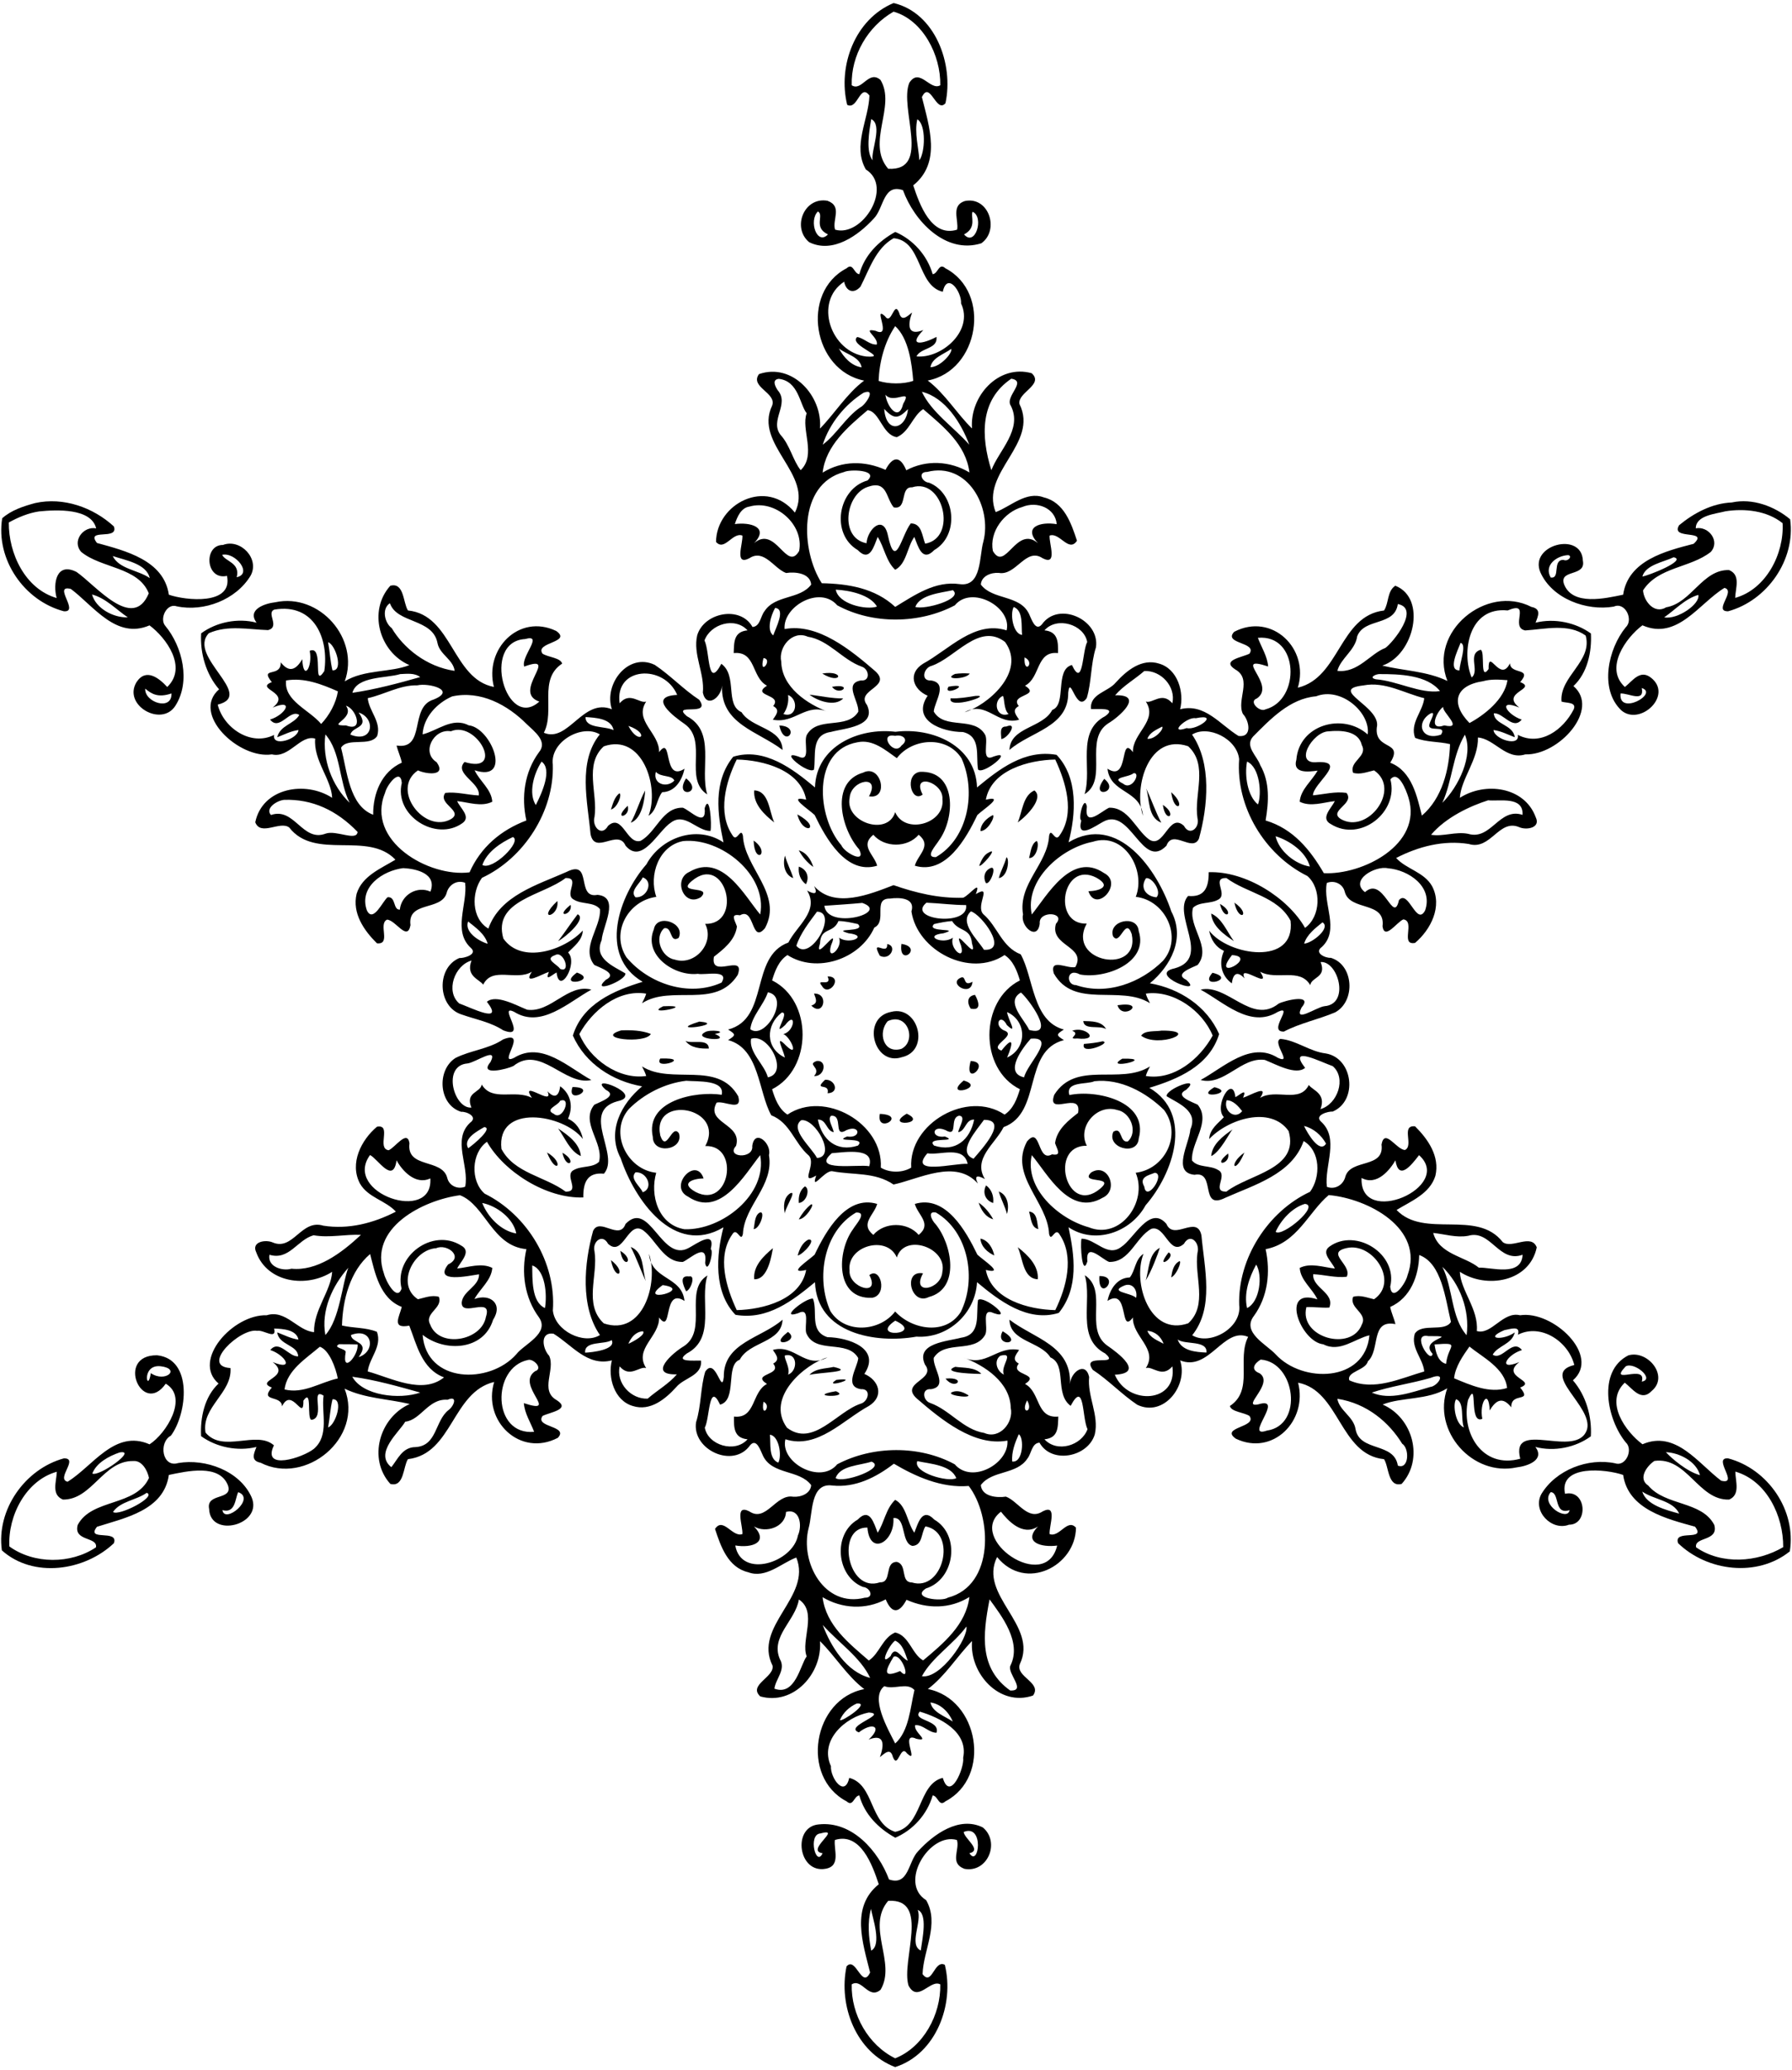 <?xml version="1.0" encoding="UTF-8" ?>
<!DOCTYPE svg PUBLIC "-//W3C//DTD SVG 1.1//EN" "http://www.w3.org/Graphics/SVG/1.1/DTD/svg11.dtd">
<svg width="815pt" height="941pt" viewBox="0 0 815 941" version="1.1" xmlns="http://www.w3.org/2000/svg">
<path fill="#000000" opacity="1.00" d=" M 406.42 1.38 C 425.29 5.84 433.87 29.14 429.99 46.94 C 425.73 51.79 423.01 36.27 419.28 44.15 C 422.60 57.58 428.23 73.91 415.34 84.28 C 418.19 92.92 423.59 108.05 435.30 104.42 C 436.11 100.11 432.36 93.49 438.78 91.41 C 449.73 89.12 454.74 104.62 446.32 110.61 C 430.14 115.75 415.76 100.53 410.68 86.48 C 401.61 83.33 402.02 94.71 397.38 99.38 C 390.33 107.07 378.74 115.42 368.01 110.12 C 360.00 103.47 365.77 89.37 376.34 91.29 C 383.29 93.83 378.37 99.97 379.79 104.41 C 392.18 108.06 406.48 84.92 393.79 77.06 C 387.59 66.29 395.07 54.40 395.42 43.43 C 391.10 37.68 390.15 50.18 385.30 47.67 C 380.94 29.98 388.84 8.67 406.42 1.38 M 406.40 5.30 C 394.71 11.95 386.97 25.21 387.36 38.77 C 391.98 41.77 394.98 31.66 400.44 36.33 C 407.74 48.38 393.74 64.84 403.95 76.74 C 423.86 77.83 408.75 49.06 413.57 37.62 C 418.21 30.47 423.08 41.48 427.64 38.77 C 427.92 25.11 419.72 9.08 406.40 5.30 M 396.24 54.15 C 395.25 59.94 393.72 68.92 396.86 72.88 C 396.05 68.36 401.59 56.84 396.24 54.15 M 417.19 54.23 C 415.78 60.23 417.82 67.49 418.13 72.86 C 420.75 69.31 421.27 56.66 417.19 54.23 M 371.97 96.15 C 367.67 100.45 371.61 111.78 376.55 106.58 C 369.71 103.37 375.01 97.75 371.97 96.15 M 442.33 96.28 C 441.28 98.42 444.45 103.44 438.45 106.58 C 443.53 112.50 447.76 98.69 442.33 96.28 Z" />
<path fill="#000000" opacity="1.00" d=" M 407.16 105.45 C 415.23 108.88 421.70 116.08 424.18 124.67 C 426.69 124.43 426.95 119.25 429.98 121.99 C 451.19 133.09 445.26 168.57 421.93 173.01 C 429.80 178.97 435.21 188.13 442.07 194.81 C 440.96 180.22 454.05 165.47 469.21 169.69 C 474.95 174.91 462.64 178.46 463.65 183.69 C 472.62 201.71 445.58 214.95 452.84 232.84 C 459.65 230.30 466.69 223.16 474.72 226.15 C 483.95 228.36 487.20 237.92 489.81 245.85 C 486.08 251.48 481.91 241.84 477.36 243.51 C 477.04 247.14 481.16 257.41 474.19 253.81 C 466.53 248.67 462.15 261.92 454.23 260.48 C 450.80 260.22 446.34 261.86 446.08 265.77 C 451.40 272.90 463.78 270.33 467.98 279.08 C 469.05 281.21 470.84 287.35 473.83 283.92 C 481.48 273.04 500.36 281.89 498.43 294.35 C 496.03 301.83 496.46 310.14 494.26 317.36 C 489.48 324.45 486.78 306.32 485.82 314.90 C 486.04 330.60 468.60 332.58 459.10 340.98 C 459.49 330.47 474.27 331.09 478.56 322.78 C 485.28 320.41 479.55 304.46 487.50 302.35 C 492.66 313.29 492.18 296.07 494.46 291.90 C 493.02 283.88 480.68 280.16 475.02 286.60 C 481.28 287.19 481.27 291.99 481.18 296.93 C 471.16 295.84 473.24 308.16 466.18 311.76 C 473.69 316.59 458.91 315.57 463.35 321.02 C 460.02 322.83 462.00 324.92 463.49 327.23 C 453.53 330.06 448.76 318.23 438.66 323.84 C 448.50 321.00 467.11 305.75 457.10 291.88 C 445.28 282.82 434.54 299.07 423.69 302.74 C 420.09 303.59 418.54 309.69 423.44 309.39 C 431.41 310.63 424.95 319.19 424.67 323.52 C 429.63 332.04 443.12 325.39 448.05 334.10 C 449.74 337.29 445.87 346.89 452.01 343.93 C 461.52 340.65 447.12 352.46 444.82 349.88 C 443.73 343.74 446.36 334.83 437.94 332.83 C 428.58 332.87 414.29 327.62 421.89 316.33 C 415.16 313.42 412.78 306.16 419.81 301.77 C 431.54 295.39 443.25 281.95 457.80 286.61 C 460.38 276.08 441.88 265.88 434.24 275.23 C 418.14 283.72 396.86 283.97 380.78 275.22 C 372.93 266.08 355.98 275.66 356.83 286.01 C 371.94 283.19 386.91 295.54 398.09 305.18 C 405.99 312.43 388.89 313.61 394.33 320.58 C 398.80 330.39 384.02 331.10 377.87 332.79 C 368.57 334.13 371.23 343.56 370.18 349.94 C 367.43 352.21 353.77 340.76 362.99 343.93 C 369.13 346.89 365.25 337.29 366.95 334.10 C 371.92 325.42 385.22 331.98 390.36 323.59 C 390.67 318.66 383.59 310.68 391.57 309.38 C 395.99 309.82 395.31 304.18 391.93 303.11 C 382.98 299.91 376.97 291.02 367.38 289.49 C 360.37 286.38 353.89 294.25 355.31 300.83 C 355.54 312.44 367.10 320.12 376.86 323.78 C 366.50 319.20 361.72 329.19 351.50 327.23 C 353.00 324.92 354.97 322.82 351.65 321.02 C 356.09 315.57 341.31 316.59 348.82 311.75 C 341.72 308.07 343.89 295.92 333.69 296.93 C 333.87 291.99 333.64 287.22 339.98 286.60 C 334.25 280.33 323.14 283.70 320.40 291.19 C 322.93 296.41 321.66 313.84 328.07 301.81 C 335.55 307.29 329.55 320.41 337.26 323.82 C 341.82 331.19 355.68 330.90 355.90 340.98 C 344.86 332.47 327.57 329.25 328.39 311.73 C 327.97 317.24 321.28 322.22 319.66 314.95 C 320.54 306.10 315.05 297.56 317.09 288.85 C 320.15 278.50 336.73 275.18 342.24 285.07 C 345.79 284.83 345.87 280.11 347.75 277.82 C 352.63 270.40 363.84 272.61 368.93 265.78 C 368.46 260.52 361.59 259.89 357.52 260.53 C 352.03 258.54 347.50 249.40 340.81 253.81 C 333.83 257.42 337.96 247.15 337.64 243.51 C 333.20 241.78 329.52 250.82 325.65 246.40 C 325.78 229.09 348.52 217.08 361.52 233.06 C 370.23 215.68 342.67 202.09 351.17 184.41 C 353.34 178.59 340.87 175.99 345.19 170.09 C 360.41 164.81 374.16 180.12 372.92 194.87 C 379.64 188.02 385.10 178.96 393.01 173.05 C 369.70 168.46 363.84 133.05 385.02 121.99 C 388.04 119.25 388.30 124.44 390.82 124.67 C 393.18 116.02 399.54 109.68 407.16 105.45 M 406.43 108.31 C 398.28 112.82 395.33 122.62 391.35 130.32 C 388.25 133.86 384.76 132.44 383.92 128.09 C 369.97 137.20 377.74 160.13 393.96 162.09 C 405.09 162.88 385.53 156.98 389.85 153.23 C 393.02 153.75 395.36 156.82 398.76 156.65 C 399.75 153.49 391.44 148.93 398.27 150.43 C 406.07 154.08 396.59 138.35 402.54 143.82 C 405.51 148.19 406.59 136.30 408.91 142.15 C 410.03 146.45 412.48 143.94 414.82 142.09 C 412.79 147.64 412.63 152.97 419.94 150.06 C 412.47 157.78 419.82 156.44 425.91 153.17 C 426.59 158.79 418.85 157.97 416.80 162.04 C 428.21 163.17 442.96 150.41 437.09 137.97 C 437.44 132.68 430.81 123.42 428.77 132.66 C 416.96 129.89 419.54 109.48 406.43 108.31 M 407.14 148.28 C 402.24 155.48 399.87 164.93 399.59 173.19 C 404.03 174.65 410.91 174.75 415.34 173.15 C 414.69 165.28 413.31 153.97 407.14 148.28 M 381.51 158.41 C 383.68 162.40 387.13 166.34 391.87 167.02 C 390.98 162.16 384.85 161.11 381.51 158.41 M 432.65 158.61 C 429.38 161.02 423.88 162.63 423.17 166.95 C 427.46 166.95 433.19 160.74 432.65 158.61 M 354.17 172.25 C 350.98 172.63 352.54 175.62 353.64 177.36 C 359.33 183.70 349.80 191.17 355.05 197.80 C 359.25 202.37 360.69 209.50 364.15 213.77 C 371.44 206.74 364.17 195.17 366.88 187.89 C 363.71 183.99 363.25 173.24 354.17 172.25 M 459.93 172.19 C 445.62 181.86 446.04 198.27 450.87 213.80 C 454.18 204.94 465.23 195.23 459.71 184.46 C 456.87 180.26 467.29 173.32 459.93 172.19 M 392.74 178.57 C 384.23 183.96 377.29 192.54 374.17 202.19 C 380.52 197.43 384.52 189.87 391.22 185.24 C 393.64 184.16 398.82 176.28 392.74 178.57 M 419.27 178.13 C 423.57 187.43 433.92 194.38 440.83 202.19 C 437.12 192.31 429.95 180.78 419.27 178.13 M 402.70 179.46 C 403.21 184.42 408.64 192.27 410.77 183.61 C 415.21 176.05 406.36 184.04 402.70 179.46 M 394.58 186.50 C 385.68 194.08 375.56 202.55 374.13 214.89 C 383.00 209.38 393.31 209.41 402.72 213.63 C 406.02 207.37 409.39 207.13 412.18 213.82 C 421.23 208.96 432.10 209.55 440.90 214.81 C 439.30 202.00 428.93 193.86 419.87 186.02 C 415.06 189.09 413.63 196.33 407.87 198.77 C 401.24 197.75 400.14 187.08 394.58 186.50 M 402.14 185.92 C 402.99 197.55 412.05 195.20 412.95 186.02 C 408.57 190.43 406.64 190.78 402.14 185.92 M 383.88 214.61 C 362.68 220.19 364.23 250.53 373.75 265.18 C 385.69 265.40 397.97 267.40 407.14 275.94 C 416.05 270.55 425.32 263.98 436.51 265.59 C 446.60 266.93 445.31 252.86 447.22 246.28 C 451.26 230.65 440.08 209.86 421.68 214.57 C 417.24 214.52 419.26 219.22 422.52 219.46 C 434.64 224.22 436.41 243.41 424.90 250.10 C 419.33 255.89 417.52 248.21 415.83 244.13 C 412.53 248.76 412.30 256.38 407.13 259.06 C 402.89 255.08 402.22 248.87 399.17 244.13 C 397.47 248.21 395.67 255.89 390.10 250.10 C 377.63 242.76 381.06 222.24 394.54 218.45 C 399.84 213.51 386.31 213.33 383.88 214.61 M 394.77 221.33 C 384.51 224.60 381.60 244.58 394.09 247.00 C 394.51 240.66 401.72 233.71 403.80 243.34 C 407.28 259.87 409.90 243.54 414.22 237.98 C 419.28 237.95 419.32 243.67 420.77 247.19 C 435.61 244.60 429.00 217.00 414.78 221.58 C 409.09 221.23 412.94 231.93 406.46 230.69 C 402.79 226.22 403.58 218.31 394.77 221.33 M 340.86 230.32 C 337.01 230.86 335.28 235.03 334.20 238.28 C 341.33 237.32 349.99 239.72 342.91 246.97 C 352.87 238.56 357.72 260.35 363.45 250.51 C 365.79 238.51 352.60 226.94 340.86 230.32 M 464.95 230.51 C 456.68 232.82 449.86 241.79 451.55 250.50 C 457.26 260.39 462.12 238.56 472.07 246.97 C 465.09 239.61 473.13 237.06 480.60 238.33 C 479.95 230.89 471.49 227.73 464.95 230.51 M 380.12 268.11 C 381.23 274.61 393.82 277.49 398.85 275.80 C 395.79 270.41 386.37 268.39 380.12 268.11 M 433.37 268.34 C 427.87 269.57 418.42 270.31 416.28 275.94 C 420.36 277.40 438.30 272.40 433.37 268.34 M 352.52 276.42 C 350.57 279.86 348.53 286.62 351.68 288.89 C 352.78 285.53 357.54 276.81 352.52 276.42 M 461.02 275.98 C 459.24 279.31 460.81 288.30 464.84 288.66 C 464.40 284.82 465.56 277.70 461.02 275.98 M 347.23 299.21 C 344.96 308.03 351.90 299.67 347.23 299.21 M 465.96 298.90 C 465.49 307.15 471.05 301.17 465.96 298.90 M 358.41 315.99 C 358.80 319.09 358.07 322.06 356.30 324.64 C 362.35 326.72 363.44 318.00 358.41 315.99 M 456.08 316.40 C 451.28 318.60 453.12 326.70 458.70 324.64 C 456.38 322.56 456.93 317.26 456.08 316.40 Z" />
<path fill="#000000" opacity="1.00" d=" M 16.01 228.72 C 28.82 225.89 42.38 230.70 51.81 239.37 C 54.07 245.92 38.75 239.95 44.10 246.87 C 56.89 250.40 74.51 254.65 76.79 270.39 C 84.40 273.06 106.08 275.32 103.23 261.83 C 93.46 263.99 92.44 247.71 101.41 247.77 C 109.33 244.74 118.27 254.01 113.96 261.76 C 107.34 272.69 92.77 278.31 80.37 275.67 C 75.82 274.07 72.37 281.38 75.18 284.57 C 83.04 294.05 86.78 309.89 79.79 320.84 C 73.54 330.80 55.81 320.69 62.05 310.21 C 66.38 303.51 72.37 308.35 76.05 312.35 C 85.41 303.43 75.55 289.93 68.00 284.34 C 52.85 290.84 42.67 275.60 32.22 267.77 C 23.71 265.68 36.40 278.42 29.05 277.93 C 10.99 273.16 -2.01 254.37 1.00 235.64 C 5.19 231.93 10.70 230.16 16.01 228.72 M 17.82 232.52 C 12.93 233.23 8.29 235.19 4.00 237.56 C 3.89 251.69 11.45 267.75 25.77 271.91 C 24.00 265.44 25.55 255.37 34.80 260.05 C 43.47 266.01 60.42 287.19 67.67 269.76 C 62.85 257.73 46.08 258.47 36.96 250.96 C 32.56 246.15 37.84 239.09 43.74 240.23 C 41.50 230.97 25.66 231.74 17.82 232.52 M 101.04 252.27 C 102.40 255.30 109.37 255.83 107.65 262.45 C 115.06 260.86 106.94 250.89 101.04 252.27 M 51.26 252.81 C 54.20 258.79 62.83 259.15 68.10 262.84 C 66.64 256.25 56.93 254.73 51.26 252.81 M 41.85 270.29 C 43.63 276.71 51.69 280.95 58.10 280.68 C 52.80 277.11 48.18 271.99 41.85 270.29 M 66.05 313.11 C 65.65 319.33 78.27 323.46 77.99 315.28 C 71.81 317.40 68.88 315.46 66.05 313.11 Z" />
<path fill="#000000" opacity="1.00" d=" M 787.65 228.45 C 797.04 226.43 807.03 230.16 814.15 236.10 C 816.72 254.56 803.64 273.11 785.95 277.93 C 778.94 278.04 789.70 268.61 784.27 267.30 C 772.79 274.27 762.85 291.28 746.98 284.31 C 739.60 289.75 729.49 303.71 739.00 312.35 C 742.38 309.72 745.82 304.24 750.77 308.06 C 761.23 316.06 745.85 330.36 737.34 322.95 C 727.25 313.26 731.43 294.94 739.39 285.20 C 743.07 281.78 739.09 273.50 733.96 275.80 C 721.51 277.95 705.89 272.21 700.56 260.21 C 695.26 247.68 719.39 241.42 719.89 254.92 C 721.37 262.36 709.05 258.71 711.29 265.54 C 715.11 275.66 730.19 272.03 738.21 270.39 C 740.46 254.85 757.46 250.55 770.25 247.26 C 777.62 240.51 759.43 245.71 763.66 238.80 C 770.41 233.23 778.72 228.82 787.65 228.45 M 784.73 232.47 C 780.14 233.67 771.25 234.33 771.24 240.21 C 777.14 239.09 782.44 246.14 778.04 250.96 C 768.73 258.30 754.17 257.68 747.25 268.43 C 747.58 273.24 752.31 279.44 757.79 276.12 C 769.29 274.15 774.24 258.85 786.37 259.19 C 791.79 261.40 789.29 267.36 789.16 271.84 C 803.14 267.97 811.48 251.85 810.72 237.88 C 803.62 232.16 793.48 231.09 784.73 232.47 M 713.23 252.40 C 708.08 252.59 702.04 256.97 705.26 262.57 C 709.88 263.30 705.80 254.43 711.09 254.57 C 713.05 255.52 715.34 252.82 713.23 252.40 M 761.17 253.37 C 756.57 255.58 748.47 256.76 746.95 262.12 C 749.29 261.89 767.59 254.70 761.17 253.37 M 772.39 270.48 C 766.33 272.24 761.93 277.21 756.87 280.69 C 762.89 281.85 773.35 274.59 772.39 270.48 M 746.68 312.83 C 748.01 319.55 740.77 315.12 737.02 315.31 C 735.97 325.67 754.57 315.33 746.68 312.83 Z" />
<path fill="#000000" opacity="1.00" d=" M 177.52 266.32 C 183.86 264.61 183.30 274.17 185.54 277.56 C 205.72 279.58 205.75 308.76 224.63 312.33 C 220.19 295.12 236.03 278.80 252.96 286.88 C 260.39 292.15 243.02 291.97 246.75 297.21 C 249.36 298.88 254.97 299.04 255.66 301.73 C 244.70 308.94 252.56 323.05 247.34 333.16 C 258.49 337.91 265.11 317.12 278.28 322.48 C 274.47 311.01 285.72 296.49 297.78 302.30 C 304.89 307.05 310.91 313.54 317.99 318.16 C 323.74 326.15 305.05 319.31 312.35 325.61 C 325.81 332.68 318.11 349.51 321.64 361.19 C 310.83 354.25 322.05 336.98 311.52 329.28 C 306.40 325.77 294.21 316.60 307.99 315.96 C 302.02 301.84 279.41 303.05 281.81 319.76 C 286.51 314.25 290.83 320.04 293.88 318.98 C 288.14 327.75 300.05 333.31 299.75 341.99 C 305.98 333.63 301.27 355.99 311.31 349.52 C 310.25 354.70 307.03 360.06 301.17 360.18 C 298.63 363.29 298.83 368.42 294.94 370.92 C 300.04 357.97 292.19 333.20 274.59 339.34 C 265.50 347.67 271.96 360.78 270.39 371.38 C 269.11 375.67 273.55 380.78 276.55 375.48 C 283.18 369.55 285.01 384.22 291.38 382.29 C 298.51 378.39 301.20 366.99 310.58 367.24 C 314.00 368.55 321.32 376.51 320.48 367.43 C 322.82 360.16 323.79 375.03 323.13 377.81 C 316.79 377.79 311.46 369.20 305.11 374.02 C 299.33 377.73 292.05 393.36 284.52 384.53 C 281.13 376.56 270.56 389.01 268.58 379.25 C 267.26 364.48 262.65 346.51 272.79 333.90 C 264.76 329.01 250.07 337.20 251.42 347.67 C 252.07 368.85 238.34 390.22 219.19 399.13 C 214.30 405.81 214.37 417.67 222.11 422.20 C 227.41 407.09 244.50 402.31 257.66 396.44 C 269.69 390.37 261.74 408.82 271.74 406.86 C 282.13 407.85 274.11 421.02 273.62 427.49 C 269.93 435.82 278.87 439.22 284.43 442.58 C 284.88 445.89 268.17 452.19 275.53 445.49 C 281.17 442.72 272.90 440.03 270.29 438.73 C 264.02 431.03 273.45 421.49 272.88 413.37 C 270.11 409.93 264.61 411.32 260.99 409.03 C 256.28 406.67 264.30 399.05 257.24 399.21 C 247.07 407.14 223.90 409.34 228.93 426.73 C 237.18 438.50 256.67 432.10 265.07 423.09 C 264.80 427.78 260.83 430.36 258.38 433.07 C 263.11 437.95 254.37 452.86 253.13 442.15 C 250.80 443.42 247.78 446.45 249.64 441.90 C 246.40 442.88 237.57 448.30 241.90 441.82 C 234.72 446.20 223.90 439.21 219.76 447.70 C 218.04 445.23 211.72 443.89 214.45 436.72 C 206.69 438.90 202.50 450.80 208.88 456.26 C 214.07 458.05 229.66 466.06 221.43 455.47 C 225.64 451.97 234.63 457.05 239.73 459.08 C 250.48 460.61 258.28 447.06 268.96 449.96 C 258.60 455.59 246.15 467.81 233.83 460.05 C 225.92 456.19 240.67 473.09 228.83 468.43 C 223.05 464.67 216.25 463.50 209.86 461.23 C 198.96 457.73 198.30 440.01 208.92 435.59 C 210.69 435.76 217.40 434.05 214.24 431.07 C 205.68 423.37 212.74 411.09 211.54 401.39 C 207.77 399.90 203.97 402.34 203.10 406.13 C 200.55 414.27 185.23 409.57 186.69 420.63 C 185.27 428.28 179.99 418.34 176.04 418.13 C 171.83 420.05 178.08 429.56 171.44 428.90 C 165.53 423.05 160.11 415.25 162.18 406.41 C 164.65 398.27 173.20 394.92 179.84 390.87 C 167.27 377.67 143.29 391.37 131.54 376.24 C 127.38 373.05 118.57 380.34 116.09 373.86 C 119.36 358.08 139.03 354.88 151.06 362.75 C 150.72 354.25 142.45 345.70 143.35 335.83 C 136.64 333.85 131.53 344.92 123.67 342.99 C 108.69 345.28 86.75 324.55 99.64 313.41 C 93.66 306.52 90.93 296.91 91.49 287.95 C 98.43 282.86 108.14 280.86 116.70 283.12 C 112.29 277.20 120.19 274.41 125.24 273.82 C 145.31 269.53 163.76 290.38 156.79 309.78 C 165.68 304.31 177.76 305.82 186.18 302.40 C 172.39 296.42 167.29 277.64 177.52 266.32 M 177.33 274.26 C 173.50 276.76 174.86 283.12 178.17 285.61 C 183.51 294.59 193.89 303.16 206.77 305.02 C 206.15 299.87 199.99 297.60 198.98 292.42 C 196.87 281.07 180.50 283.60 177.33 274.26 M 124.80 277.16 C 120.85 278.62 127.55 284.96 121.95 286.49 C 113.05 286.22 103.61 284.07 94.98 287.90 C 84.96 298.43 116.40 316.09 99.02 320.37 C 101.59 330.91 114.07 339.50 124.67 334.14 C 123.60 339.82 135.43 336.13 135.75 331.92 C 132.33 332.36 129.26 334.00 126.08 335.20 C 127.39 329.72 133.65 329.31 136.13 325.08 C 131.74 322.12 127.19 332.69 122.82 327.16 C 129.75 325.09 134.20 317.47 124.01 321.71 C 132.99 314.79 115.50 313.30 123.62 310.13 C 117.77 302.93 127.93 308.34 127.67 301.13 C 131.59 306.11 134.66 304.49 137.48 299.71 C 137.92 310.14 142.30 303.16 140.85 295.91 C 147.64 293.00 141.81 313.74 147.48 305.15 C 149.65 290.60 143.03 274.13 124.80 277.16 M 238.83 290.55 C 218.59 291.71 230.25 332.55 245.29 318.99 C 232.41 314.65 255.19 296.93 238.41 303.07 C 236.80 298.53 247.50 288.10 238.83 290.55 M 149.22 291.99 C 150.00 296.23 150.19 300.57 151.20 304.77 C 156.31 305.20 152.71 293.19 149.22 291.99 M 182.02 306.49 C 175.73 308.44 162.33 307.36 160.27 315.00 C 170.68 313.47 181.13 310.69 191.11 307.84 C 188.49 305.86 185.08 306.37 182.02 306.49 M 130.10 309.39 C 129.10 318.69 140.72 322.73 146.06 329.17 C 149.79 325.25 152.84 319.70 153.68 314.34 C 146.30 311.10 138.32 307.95 130.10 309.39 M 189.83 311.60 C 181.76 311.42 174.89 315.77 167.25 317.44 C 167.82 323.38 173.53 328.19 171.54 334.63 C 168.26 339.67 158.02 335.12 155.11 339.98 C 157.89 350.54 158.77 366.30 169.72 370.44 C 169.61 360.87 173.51 350.90 182.74 346.76 C 182.22 344.08 180.98 341.62 180.37 338.97 C 193.89 341.03 185.96 321.45 197.18 318.07 C 208.00 313.73 194.77 310.40 189.83 311.60 M 205.64 316.63 C 198.72 319.65 192.63 326.08 192.19 333.89 C 198.95 332.28 205.70 325.91 213.14 329.78 C 223.46 330.83 233.22 355.93 215.85 350.22 C 218.15 355.19 223.51 358.80 223.89 364.52 C 218.92 367.02 213.08 364.77 207.92 364.24 C 209.16 367.31 214.40 371.34 210.33 374.24 C 198.29 382.89 179.11 370.78 182.74 355.96 C 182.11 348.84 175.94 356.95 175.16 360.36 C 166.09 382.33 195.08 399.01 213.55 396.62 C 218.57 385.26 227.78 377.41 239.40 373.04 C 237.02 362.38 238.53 351.01 245.10 342.05 C 249.27 337.07 242.95 332.55 239.65 329.33 C 230.80 320.43 218.57 313.83 205.64 316.63 M 157.33 320.89 C 161.75 326.87 147.78 330.03 157.37 329.82 C 165.82 333.10 161.87 321.97 157.33 320.89 M 163.11 323.97 C 168.37 331.30 160.28 330.07 159.36 334.01 C 169.87 338.21 171.04 326.46 163.11 323.97 M 266.30 326.03 C 266.22 331.35 275.10 330.01 279.06 331.97 C 278.08 326.60 270.56 326.29 266.30 326.03 M 285.79 330.03 C 290.58 339.29 296.09 333.61 285.79 330.03 M 205.06 332.49 C 197.23 331.12 191.44 342.12 198.58 346.55 C 203.22 353.10 193.84 352.02 190.08 350.27 C 177.39 358.94 193.19 379.35 205.20 372.37 C 211.00 368.63 198.83 365.52 202.52 360.50 C 207.62 359.90 212.67 361.44 217.75 361.66 C 218.58 355.79 206.28 351.77 211.27 346.45 C 229.94 352.19 216.90 327.45 205.06 332.49 M 147.98 333.92 C 146.48 345.19 150.95 357.21 159.02 365.02 C 154.08 355.21 155.14 342.04 147.98 333.92 M 246.31 346.28 C 242.68 351.90 240.24 360.70 243.69 366.03 C 246.45 360.57 251.34 349.83 246.31 346.28 M 298.29 350.92 C 296.72 356.40 303.20 358.55 306.70 354.90 C 305.48 352.19 300.52 353.55 298.29 350.92 M 129.29 363.66 C 125.95 363.93 120.44 367.51 123.23 370.56 C 133.93 366.85 137.51 382.98 148.05 379.04 C 152.91 377.26 162.23 382.68 162.63 378.24 C 153.03 368.31 141.96 363.28 129.29 363.66 M 233.27 380.57 C 227.76 383.16 221.47 387.28 219.38 393.27 C 223.96 396.01 237.61 382.51 233.27 380.57 M 183.39 394.71 C 174.17 395.82 163.06 403.24 166.86 413.93 C 169.74 419.88 174.17 409.45 176.32 407.92 C 180.20 407.67 178.63 413.68 181.83 413.60 C 182.56 406.76 189.76 402.67 195.76 405.40 C 198.90 397.10 189.14 394.98 183.39 394.71 M 212.89 418.96 C 211.11 423.69 217.70 427.92 221.80 429.10 C 220.50 424.56 216.35 421.77 212.89 418.96 M 252.50 434.25 C 247.26 436.07 253.33 438.30 254.73 440.50 C 259.90 442.71 256.38 432.02 252.50 434.25 Z" />
<path fill="#000000" opacity="1.00" d=" M 634.57 266.31 C 649.09 271.93 643.13 297.87 628.66 302.64 C 638.47 304.99 648.90 305.12 658.28 309.61 C 649.49 287.15 676.07 265.48 696.47 275.94 C 701.11 276.85 699.54 280.08 698.37 283.11 C 706.99 280.98 716.61 283.02 723.54 288.02 C 723.99 296.37 721.99 305.97 715.60 311.94 C 727.96 322.50 708.91 343.51 693.71 342.99 C 685.02 345.74 679.61 335.84 672.16 335.32 C 672.48 345.26 664.44 354.10 663.94 362.75 C 675.38 355.37 693.35 357.61 698.46 371.60 C 700.81 376.44 694.21 377.56 690.92 376.08 C 681.67 372.17 677.97 386.82 667.98 383.73 C 656.52 381.90 645.11 384.86 634.96 390.10 C 639.60 395.20 647.65 396.45 651.31 402.91 C 656.13 412.06 650.73 422.68 643.55 428.72 C 636.62 429.98 643.83 418.83 638.26 418.02 C 635.37 419.11 629.76 427.65 628.77 421.19 C 630.24 409.52 613.94 414.46 611.59 405.46 C 610.74 401.84 606.79 400.06 603.43 401.46 C 601.52 410.98 609.46 422.74 601.24 430.50 C 597.32 433.29 602.97 435.71 605.25 435.49 C 615.77 438.66 616.60 455.25 607.20 460.30 C 599.56 463.53 591.28 465.16 583.91 469.03 C 576.25 469.22 588.87 456.52 581.16 460.06 C 568.62 467.78 556.50 455.62 546.04 449.96 C 558.22 447.13 569.24 466.13 581.53 456.31 C 584.30 454.90 597.46 451.61 591.93 458.11 C 588.22 465.49 598.70 457.89 602.39 457.48 C 614.11 456.55 608.55 436.74 600.60 437.42 C 603.53 444.54 596.40 444.16 595.91 447.91 C 591.12 439.81 580.73 445.91 573.10 441.82 C 578.98 450.80 562.54 437.32 566.04 444.85 C 562.71 441.31 560.80 442.61 560.22 447.11 C 555.18 443.42 554.30 437.59 556.67 432.34 C 552.84 430.60 550.73 427.22 549.91 423.14 C 558.62 434.57 589.33 439.38 586.95 418.62 C 581.08 407.50 567.20 406.20 557.76 399.21 C 550.68 399.05 558.73 406.68 554.02 409.04 C 550.49 411.06 545.49 409.89 542.57 412.75 C 540.25 421.42 551.26 430.66 544.70 438.72 C 542.10 440.04 533.82 442.72 539.47 445.49 C 548.52 453.39 521.07 443.04 534.23 440.28 C 551.22 435.57 532.78 415.84 540.34 407.36 C 547.68 408.07 549.80 403.67 549.71 396.56 C 566.64 395.95 585.89 408.38 593.53 421.87 C 600.66 416.82 601.16 404.02 594.59 398.29 C 575.19 388.68 562.00 366.89 563.56 345.15 C 562.60 335.91 549.51 329.45 542.15 333.99 C 551.16 347.05 549.33 366.65 545.27 381.33 C 542.28 387.74 533.32 376.69 530.49 384.53 C 519.47 395.90 514.19 366.67 501.73 373.62 C 498.40 375.36 489.43 382.04 491.77 373.04 C 490.13 372.39 493.15 360.93 494.31 366.72 C 493.02 376.61 500.78 368.92 504.42 367.24 C 513.15 367.03 516.48 377.05 522.42 381.55 C 529.41 386.56 531.49 369.07 538.45 375.48 C 541.07 380.39 545.73 376.34 544.62 372.05 C 542.89 361.17 549.70 347.92 540.39 339.30 C 522.56 333.23 515.39 357.63 519.83 370.93 C 518.89 358.97 504.89 360.89 503.69 349.51 C 513.72 355.99 509.02 333.62 515.25 341.99 C 514.95 333.31 526.86 327.75 521.12 318.97 C 524.17 320.05 528.49 314.24 533.18 319.76 C 534.88 312.17 528.05 304.75 520.43 305.08 C 516.14 308.85 510.83 311.78 507.16 316.13 C 520.78 315.70 508.89 326.04 504.02 328.89 C 492.79 336.20 504.21 354.40 493.27 361.08 C 496.92 349.42 489.20 332.67 502.65 325.61 C 508.37 321.48 499.07 322.53 496.19 322.37 C 495.53 315.43 503.83 314.65 507.40 310.38 C 512.38 304.88 519.28 299.18 527.24 301.75 C 535.62 304.22 538.67 314.73 536.72 322.48 C 547.95 319.61 554.86 329.49 563.28 334.62 C 569.67 335.45 568.19 327.65 565.26 324.59 C 562.24 318.22 569.75 308.80 561.76 304.36 C 555.24 300.13 564.95 298.90 568.25 297.21 C 571.94 291.90 556.16 292.82 561.29 287.27 C 578.44 278.30 595.65 294.91 590.25 312.67 C 609.39 308.11 609.15 279.94 629.47 277.57 C 631.72 274.10 630.80 268.84 634.57 266.31 M 635.73 274.64 C 634.28 284.85 620.52 280.81 617.25 289.29 C 616.35 295.77 609.79 299.18 608.23 305.02 C 617.65 306.08 623.12 297.23 630.05 294.61 C 633.52 292.17 646.06 276.65 635.73 274.64 M 685.68 277.55 C 667.86 275.74 664.59 296.70 669.30 308.03 C 673.12 305.02 667.19 297.32 673.37 295.44 C 675.60 296.01 672.85 310.02 677.01 304.19 C 676.84 294.04 682.21 310.87 686.74 301.58 C 686.88 306.87 697.18 303.39 691.38 310.13 C 699.50 313.30 682.01 314.79 690.99 321.71 C 680.82 317.54 685.27 324.94 692.07 327.18 C 688.01 332.14 683.64 323.97 679.39 324.32 C 679.57 329.56 688.12 329.30 688.92 335.20 C 685.73 334.00 682.67 332.36 679.25 331.92 C 679.54 336.15 691.41 339.79 690.29 334.11 C 700.61 339.46 710.95 331.83 715.69 322.58 C 717.24 319.09 712.27 319.73 710.18 318.99 C 709.17 307.56 724.44 300.70 721.16 288.97 C 713.31 283.31 702.66 286.07 693.66 286.64 C 686.42 285.22 696.83 272.89 685.68 277.55 M 572.08 290.00 C 573.68 294.31 576.40 298.35 576.75 303.03 C 559.82 297.47 580.89 311.26 571.62 317.57 C 567.67 318.91 572.96 324.04 575.57 322.51 C 591.62 318.24 590.86 288.26 572.08 290.00 M 664.27 292.29 C 662.97 295.72 658.32 304.92 663.77 304.79 C 663.87 301.14 667.26 293.02 664.27 292.29 M 627.12 306.49 C 625.23 306.67 622.52 308.13 625.76 308.85 C 635.62 309.64 645.99 315.55 654.90 314.22 C 649.11 306.86 636.41 306.44 627.12 306.49 M 674.52 309.72 C 661.78 311.62 659.54 319.79 668.33 328.74 C 675.08 325.11 684.30 317.94 685.60 309.26 C 681.91 308.99 678.09 308.69 674.52 309.72 M 620.08 311.64 C 603.42 313.52 628.66 321.26 626.15 330.87 C 625.17 341.41 638.63 336.57 632.28 346.79 C 642.30 350.61 644.55 362.62 646.67 370.83 C 655.85 363.03 659.14 349.95 659.47 338.33 C 654.24 337.09 648.59 337.51 643.57 335.46 C 641.14 328.71 647.05 323.63 647.75 317.45 C 638.57 315.19 629.96 309.74 620.08 311.64 M 598.55 316.59 C 586.66 317.60 577.80 326.94 569.87 334.91 C 565.96 339.33 571.74 343.71 573.16 347.89 C 577.59 355.54 577.03 364.66 575.59 373.05 C 588.09 376.76 595.88 386.37 602.08 397.00 C 619.48 397.90 647.16 384.09 640.58 362.68 C 639.57 359.31 635.96 349.92 632.36 354.37 C 636.25 369.28 618.68 383.07 605.30 374.71 C 600.27 372.07 605.56 367.42 607.08 364.24 C 601.91 364.78 596.09 367.01 591.10 364.52 C 591.54 358.86 596.62 355.13 599.23 350.38 C 595.01 350.96 587.75 351.80 589.58 345.43 C 590.82 329.49 610.74 323.87 622.02 333.93 C 623.43 324.11 609.96 312.09 598.55 316.59 M 656.39 321.38 C 653.49 323.32 649.24 332.49 656.86 329.82 C 666.13 331.85 655.54 323.55 656.39 321.38 M 650.47 324.46 C 643.60 328.70 646.58 337.06 655.38 334.01 C 658.32 329.22 648.69 333.36 650.16 329.13 C 650.39 327.73 653.47 323.01 650.47 324.46 M 543.79 326.56 C 539.96 325.68 530.85 334.13 539.71 331.04 C 544.27 332.26 555.15 324.21 543.79 326.56 M 528.53 330.37 C 525.99 331.77 522.90 332.97 521.82 335.90 C 525.07 336.36 529.54 331.48 528.53 330.37 M 604.16 332.52 C 596.92 332.71 587.99 347.91 599.32 346.51 C 613.01 346.05 597.26 356.10 597.12 361.62 C 602.19 361.13 607.22 359.77 612.37 360.50 C 616.33 365.50 603.92 368.61 609.78 372.38 C 621.96 379.51 637.52 358.85 624.93 350.27 C 621.82 350.95 618.62 352.32 615.41 351.38 C 613.45 346.13 622.15 344.04 619.37 338.82 C 617.85 332.15 609.70 331.98 604.16 332.52 M 666.23 334.04 C 660.59 343.41 660.52 355.09 655.97 365.03 C 663.32 357.71 670.25 343.49 666.23 334.04 M 567.16 346.27 C 565.91 352.66 567.42 362.07 572.13 365.76 C 573.91 361.03 573.02 348.84 567.16 346.27 M 515.54 351.56 C 513.33 353.52 504.65 353.33 510.78 356.29 C 514.77 359.76 519.06 351.07 515.54 351.56 M 676.81 363.87 C 668.59 366.48 657.63 371.56 650.84 379.55 C 656.40 380.44 662.09 377.98 667.73 379.12 C 678.17 382.22 681.84 366.96 692.45 370.50 C 692.94 361.85 681.88 364.43 676.81 363.87 M 580.12 380.21 C 581.67 386.91 588.92 392.89 595.73 393.99 C 593.91 387.21 586.39 382.12 580.12 380.21 M 631.17 394.77 C 625.54 393.50 613.60 400.15 620.80 405.63 C 629.20 397.93 633.67 420.85 636.25 409.24 C 640.62 404.24 644.21 421.36 648.13 413.97 C 651.94 403.17 640.62 395.50 631.17 394.77 M 601.46 419.36 C 598.19 422.01 594.37 424.90 593.12 429.04 C 596.86 428.84 605.45 421.79 601.46 419.36 M 560.32 434.25 C 550.27 446.94 572.62 435.00 560.32 434.25 Z" />
<path fill="#000000" opacity="1.00" d=" M 373.96 306.24 C 384.45 304.52 382.75 311.68 373.96 306.24 Z" />
<path fill="#000000" opacity="1.00" d=" M 434.35 306.41 C 436.56 306.11 438.81 306.06 441.04 306.24 C 439.34 309.01 428.44 309.11 434.35 306.41 Z" />
<path fill="#000000" opacity="1.00" d=" M 378.41 312.26 C 388.50 310.55 381.92 316.98 378.41 312.26 Z" />
<path fill="#000000" opacity="1.00" d=" M 431.39 312.22 C 443.48 310.11 428.32 317.37 431.39 312.22 Z" />
<path fill="#000000" opacity="1.00" d=" M 368.15 315.84 C 373.26 316.44 378.33 317.61 383.50 317.55 C 379.77 321.48 371.92 318.77 368.15 315.84 Z" />
<path fill="#000000" opacity="1.00" d=" M 443.61 316.41 C 452.19 315.77 430.98 322.89 432.32 317.51 C 436.12 317.66 439.87 317.01 443.61 316.41 Z" />
<path fill="#000000" opacity="1.00" d=" M 354.44 329.86 C 364.69 330.20 356.87 340.93 354.44 329.86 Z" />
<path fill="#000000" opacity="1.00" d=" M 457.61 330.34 C 463.24 328.06 458.43 335.74 455.38 336.03 C 455.41 333.87 454.31 330.20 457.61 330.34 Z" />
<path fill="#000000" opacity="1.00" d=" M 407.26 332.72 C 423.98 330.61 443.75 338.97 444.35 358.02 C 454.34 349.82 465.83 340.63 480.52 343.20 C 490.47 353.60 489.29 370.26 485.98 382.97 C 508.50 369.58 526.47 395.60 532.72 414.42 C 539.18 426.64 532.41 439.24 522.97 447.07 C 536.40 449.43 548.83 457.40 554.46 470.16 C 550.03 484.63 535.73 490.65 522.72 494.60 C 543.09 506.56 533.44 533.81 521.02 548.00 C 514.37 560.26 498.05 566.09 485.96 557.98 C 488.70 570.87 490.75 585.53 481.54 596.93 C 467.38 601.35 454.30 591.29 444.35 582.98 C 443.58 597.19 431.18 608.68 416.77 607.73 C 398.20 611.01 371.56 606.36 370.65 582.98 C 360.66 591.18 349.16 600.37 334.48 597.80 C 324.52 587.40 325.71 570.74 329.02 558.03 C 306.50 571.42 288.53 545.40 282.28 526.58 C 275.82 514.36 282.59 501.76 292.03 493.93 C 278.60 491.57 266.17 483.59 260.54 470.84 C 264.97 456.37 279.27 450.35 292.28 446.40 C 271.90 434.44 281.56 407.19 293.98 393.00 C 300.63 380.73 316.95 374.91 329.04 383.02 C 326.30 370.13 324.25 355.47 333.46 344.07 C 347.62 339.65 360.70 349.70 370.65 358.02 C 371.24 339.23 390.63 330.69 407.26 332.72 M 407.11 334.57 C 399.16 332.99 406.52 344.25 410.03 338.94 C 413.63 336.31 410.53 333.76 407.11 334.57 M 390.02 337.48 C 369.22 341.06 371.41 371.49 382.67 384.34 C 384.02 387.71 394.07 393.06 390.76 386.21 C 382.56 377.00 377.35 355.67 392.55 351.29 C 400.77 347.14 404.55 363.71 395.21 362.05 C 400.83 351.88 386.97 354.56 386.42 362.72 C 384.10 373.75 403.68 380.46 407.13 369.26 C 411.56 379.67 429.90 374.51 428.62 363.37 C 429.23 355.58 414.28 351.04 419.62 361.26 C 414.45 365.30 411.15 352.13 418.35 350.94 C 435.25 350.16 434.44 372.02 427.06 382.09 C 425.83 384.24 420.29 389.95 425.67 389.70 C 440.50 381.09 444.01 359.72 437.34 344.88 C 430.82 334.37 414.95 335.47 407.88 344.71 C 402.65 341.04 396.96 336.02 390.02 337.48 M 335.06 345.33 C 330.05 355.52 326.24 369.58 333.11 379.75 C 335.17 383.36 336.89 375.71 337.88 379.99 C 338.51 394.57 356.24 406.58 347.91 422.01 C 341.56 429.53 343.37 412.18 336.53 416.16 C 331.90 415.30 334.24 418.46 335.16 421.25 C 334.32 427.74 328.62 431.87 324.69 435.00 C 322.85 445.49 339.21 432.99 335.52 443.25 C 325.51 459.09 305.48 447.50 291.99 456.14 C 292.70 454.72 293.45 453.31 293.89 451.78 C 281.04 449.67 269.31 459.55 263.47 470.16 C 268.18 481.52 281.33 491.02 293.89 489.23 C 293.45 487.68 292.70 486.27 291.98 484.86 C 305.48 493.43 326.46 482.00 335.76 498.47 C 337.70 505.61 329.58 500.37 325.93 501.32 C 320.66 510.81 337.74 510.77 334.76 520.99 C 329.89 526.30 342.79 527.18 342.12 521.06 C 343.21 512.85 351.14 520.02 349.72 525.19 C 352.07 539.18 338.54 548.08 337.87 561.00 C 336.97 565.31 335.18 557.62 333.08 561.18 C 325.91 571.34 330.33 585.51 335.07 595.67 C 347.11 595.41 364.15 590.92 366.64 577.40 C 357.55 579.56 367.92 572.94 370.50 570.44 C 375.57 559.80 384.91 543.15 398.94 547.39 C 397.55 552.46 390.97 556.41 397.18 561.47 C 402.29 555.48 412.71 555.48 417.82 561.47 C 424.03 556.41 417.45 552.46 416.06 547.39 C 430.12 543.14 439.38 559.82 444.50 570.44 C 447.07 572.94 457.44 579.56 448.36 577.40 C 450.85 590.92 467.89 595.42 479.94 595.67 C 484.95 585.48 488.76 571.42 481.89 561.25 C 479.83 557.63 478.10 565.29 477.12 561.01 C 476.49 546.43 458.76 534.41 467.09 518.99 C 473.44 511.47 471.63 528.82 478.47 524.84 C 483.10 525.69 480.75 522.54 479.84 519.75 C 480.68 513.26 486.38 509.12 490.31 506.00 C 492.15 495.50 475.79 508.01 479.48 497.75 C 489.49 481.91 509.52 493.50 523.01 484.86 C 522.29 486.27 521.54 487.68 521.11 489.22 C 533.96 491.33 545.69 481.44 551.53 470.84 C 546.82 459.47 533.67 449.98 521.11 451.77 C 521.54 453.31 522.29 454.72 523.02 456.14 C 509.51 447.57 488.54 458.99 479.24 442.53 C 477.30 435.39 485.42 440.63 489.07 439.68 C 494.34 430.19 477.26 430.23 480.24 420.01 C 485.11 414.70 472.21 413.81 472.88 419.94 C 471.79 428.15 463.86 420.98 465.28 415.81 C 462.93 401.82 476.46 392.91 477.13 380.00 C 478.03 375.69 479.81 383.37 481.92 379.82 C 489.09 369.66 484.66 355.49 479.93 345.33 C 467.89 345.58 450.85 350.08 448.36 363.60 C 457.44 361.44 447.07 368.06 444.50 370.56 C 439.43 381.20 430.09 397.85 416.06 393.61 C 417.45 388.53 424.03 384.59 417.82 379.53 C 412.71 385.52 402.29 385.52 397.18 379.53 C 390.97 384.59 397.55 388.53 398.94 393.61 C 384.88 397.86 375.62 381.18 370.50 370.56 C 367.92 368.06 357.55 361.44 366.64 363.60 C 364.15 350.08 347.11 345.58 335.06 345.33 M 310.70 382.41 C 299.63 384.52 294.97 397.92 298.49 407.78 C 285.77 409.44 277.58 423.91 284.89 435.24 C 294.96 447.33 313.40 453.50 328.16 446.76 C 331.98 440.50 320.38 443.52 317.40 442.76 C 306.76 444.03 292.44 434.25 297.37 422.55 C 298.63 415.12 311.90 419.57 308.65 426.43 C 304.46 429.04 305.91 421.19 302.06 422.03 C 297.30 426.34 300.85 435.34 306.93 436.32 C 316.05 439.20 325.20 428.76 320.71 420.05 C 338.29 420.42 330.00 387.65 314.65 400.54 C 307.31 406.64 324.19 402.45 318.78 407.89 C 311.05 412.74 305.92 399.78 313.51 396.43 C 328.55 387.61 338.70 407.51 345.74 415.78 C 349.17 397.89 327.91 380.68 310.70 382.41 M 496.95 382.74 C 482.50 385.55 465.89 400.24 469.26 415.79 C 476.12 407.29 487.34 386.98 502.05 396.91 C 511.30 401.54 498.46 415.55 495.01 405.21 C 499.43 405.15 506.12 403.24 498.64 399.06 C 483.12 390.97 478.21 420.52 494.23 419.93 C 484.70 437.64 518.76 443.63 514.70 424.68 C 511.82 416.45 509.41 430.48 506.20 425.67 C 503.89 418.54 517.24 415.68 517.87 423.27 C 522.63 437.90 502.30 445.23 491.18 443.06 C 484.95 439.71 484.70 447.97 489.33 447.88 C 503.34 452.71 518.90 446.86 528.96 436.80 C 538.15 426.26 530.02 409.23 516.55 407.77 C 521.34 395.50 511.22 378.08 496.95 382.74 M 292.30 398.92 C 291.21 401.59 286.22 405.07 289.03 407.98 C 294.32 408.35 297.44 400.66 292.30 398.92 M 521.21 399.29 C 518.27 403.69 521.27 407.57 525.97 407.98 C 528.51 405.36 523.92 398.70 521.21 399.29 M 312.06 491.39 C 302.30 492.56 292.92 497.36 286.04 504.20 C 276.85 514.74 284.98 531.76 298.45 533.23 C 295.47 543.42 299.40 556.93 311.32 558.90 C 328.37 559.42 349.04 543.07 345.74 525.21 C 338.88 533.70 327.65 554.02 312.95 544.09 C 303.70 539.46 316.54 525.44 319.99 535.79 C 315.57 535.85 308.87 537.75 316.36 541.94 C 331.87 550.03 336.79 520.48 320.77 521.07 C 330.30 503.36 296.24 497.37 300.30 516.32 C 303.17 524.55 305.58 510.52 308.80 515.33 C 311.04 522.98 296.95 525.08 296.90 516.95 C 293.28 500.38 316.48 495.94 328.23 497.76 C 329.76 490.85 317.12 491.84 312.06 491.39 M 497.75 491.59 C 494.42 493.19 484.44 491.50 486.36 497.89 C 498.54 495.29 522.50 500.69 517.89 517.69 C 517.29 525.84 503.06 521.91 506.35 514.57 C 510.53 511.96 509.08 519.81 512.94 518.97 C 517.70 514.66 514.15 505.66 508.07 504.68 C 498.95 501.80 489.79 512.23 494.29 520.95 C 476.70 520.58 485.00 553.35 500.35 540.46 C 507.69 534.35 490.81 538.54 496.22 533.11 C 503.94 528.25 509.08 541.22 501.49 544.57 C 486.45 553.39 476.30 533.49 469.26 525.22 C 465.83 540.28 481.45 554.20 495.11 557.99 C 509.62 563.90 522.11 546.31 516.51 533.22 C 529.84 531.61 537.68 515.89 529.44 504.71 C 521.26 496.68 509.56 490.27 497.75 491.59 M 289.03 533.02 C 286.22 535.93 291.21 539.39 292.30 542.08 C 297.44 540.33 294.32 532.64 289.03 533.02 M 525.23 533.22 C 522.63 534.32 517.82 535.07 520.42 539.51 C 521.40 546.93 530.23 533.74 525.23 533.22 M 389.33 551.30 C 374.50 559.90 370.99 581.28 377.66 596.12 C 384.17 606.62 400.05 605.53 407.12 596.29 C 414.74 604.59 430.11 607.30 436.93 596.54 C 444.30 581.78 440.56 559.98 425.67 551.30 C 421.52 550.43 423.88 555.04 425.49 556.57 C 432.96 565.67 436.84 585.91 422.45 589.71 C 414.23 593.86 410.45 577.29 419.79 578.95 C 414.17 589.12 428.03 586.44 428.58 578.28 C 430.90 567.25 411.32 560.54 407.87 571.74 C 403.43 561.33 385.10 566.49 386.38 577.63 C 385.77 585.42 400.71 589.95 395.38 579.74 C 400.55 575.70 403.84 588.86 396.65 590.06 C 379.75 590.84 380.55 568.98 387.94 558.91 C 389.17 556.76 394.71 551.05 389.33 551.30 M 407.16 600.46 C 394.71 608.80 421.07 606.89 407.16 600.46 Z" />
<path fill="#000000" opacity="1.00" d=" M 312.03 353.90 C 320.63 360.86 306.05 363.42 312.03 353.90 Z" />
<path fill="#000000" opacity="1.00" d=" M 502.21 354.12 C 509.94 360.32 494.96 363.65 502.21 354.12 Z" />
<path fill="#000000" opacity="1.00" d=" M 293.42 359.42 C 293.29 361.71 292.46 372.15 286.87 374.04 C 289.53 369.38 290.84 364.06 293.42 359.42 Z" />
<path fill="#000000" opacity="1.00" d=" M 343.02 359.37 C 349.86 359.63 349.79 369.06 352.14 373.94 C 347.60 370.41 342.52 365.57 343.02 359.37 Z" />
<path fill="#000000" opacity="1.00" d=" M 470.45 359.39 C 474.88 362.79 467.19 370.86 462.86 373.94 C 464.99 369.11 465.15 361.71 470.45 359.39 Z" />
<path fill="#000000" opacity="1.00" d=" M 521.29 358.52 C 523.71 363.64 525.48 369.04 528.15 374.05 C 521.96 371.62 522.94 363.70 521.29 358.52 Z" />
<path fill="#000000" opacity="1.00" d=" M 281.70 360.68 C 283.06 361.14 280.81 367.36 277.86 368.06 C 278.72 365.46 279.44 362.42 281.70 360.68 Z" />
<path fill="#000000" opacity="1.00" d=" M 532.66 360.21 C 540.18 366.78 533.96 370.35 532.66 360.21 Z" />
<path fill="#000000" opacity="1.00" d=" M 285.46 366.37 C 287.09 371.52 278.24 373.29 285.46 366.37 Z" />
<path fill="#000000" opacity="1.00" d=" M 528.87 365.95 C 535.88 370.61 530.04 374.73 528.87 365.95 Z" />
<path fill="#000000" opacity="1.00" d=" M 362.63 370.28 C 374.33 376.64 365.19 380.43 362.63 370.28 Z" />
<path fill="#000000" opacity="1.00" d=" M 451.58 370.58 C 452.64 371.41 449.30 377.82 445.91 377.87 C 445.98 374.53 448.79 371.98 451.58 370.58 Z" />
<path fill="#000000" opacity="1.00" d=" M 342.76 382.18 C 350.74 387.84 343.06 393.56 342.76 382.18 Z" />
<path fill="#000000" opacity="1.00" d=" M 471.45 382.37 C 472.80 383.16 471.56 390.33 468.01 390.12 C 468.78 387.51 468.90 383.77 471.45 382.37 Z" />
<path fill="#000000" opacity="1.00" d=" M 363.28 386.62 C 366.84 387.64 368.81 390.88 369.91 394.19 C 367.12 392.25 364.93 389.57 363.28 386.62 Z" />
<path fill="#000000" opacity="1.00" d=" M 449.71 387.59 C 454.60 384.77 445.63 395.06 445.37 393.50 C 446.32 391.24 447.35 388.71 449.71 387.59 Z" />
<path fill="#000000" opacity="1.00" d=" M 357.03 389.03 C 357.90 392.57 359.79 395.76 360.76 399.26 C 356.70 397.75 355.90 392.75 357.03 389.03 Z" />
<path fill="#000000" opacity="1.00" d=" M 457.73 389.76 C 459.16 390.25 458.58 398.56 454.24 399.26 C 455.11 395.99 456.89 393.05 457.73 389.76 Z" />
<path fill="#000000" opacity="1.00" d=" M 363.31 394.03 C 366.88 395.18 368.29 398.77 366.52 402.04 C 363.97 400.15 362.94 397.11 363.31 394.03 Z" />
<path fill="#000000" opacity="1.00" d=" M 450.54 394.66 C 453.68 393.43 450.26 402.71 448.33 401.43 C 447.04 398.85 447.74 395.85 450.54 394.66 Z" />
<path fill="#000000" opacity="1.00" d=" M 406.38 402.45 C 416.50 405.96 426.94 408.52 438.04 408.18 C 440.93 407.01 446.46 399.52 443.79 406.52 C 451.63 401.87 443.52 411.72 447.16 415.60 C 453.79 421.30 455.52 430.51 464.22 433.91 C 470.14 444.50 469.53 464.30 483.85 468.10 C 480.29 470.34 480.28 470.66 483.86 472.90 C 464.94 477.80 474.12 506.01 456.43 512.47 C 452.74 519.97 442.22 526.80 447.94 536.09 C 444.81 534.39 442.82 534.14 444.72 538.11 C 434.63 526.76 418.10 536.05 406.38 538.56 C 397.82 532.76 388.12 534.37 378.42 532.50 C 374.81 532.22 368.58 542.19 371.21 534.48 C 363.37 539.12 371.48 529.28 367.84 525.40 C 361.21 519.69 359.48 510.49 350.78 507.09 C 344.85 496.50 345.47 476.70 331.15 472.90 C 334.70 470.65 334.71 470.34 331.14 468.10 C 350.06 463.19 340.87 434.99 358.57 428.53 C 362.26 421.02 372.78 414.20 367.06 404.91 C 370.19 406.60 372.17 406.86 370.28 402.89 C 379.52 413.29 395.66 406.57 406.38 402.45 M 404.79 408.55 C 396.62 408.42 403.68 418.85 397.64 421.74 C 391.17 436.22 371.33 442.72 358.13 434.23 C 354.21 436.74 352.41 441.47 351.15 445.76 C 369.73 454.96 369.53 485.99 351.15 495.24 C 352.41 499.52 354.21 504.26 358.13 506.77 C 375.00 495.44 401.79 510.80 400.58 530.87 C 404.49 533.32 410.50 533.32 414.42 530.87 C 413.21 510.80 440.00 495.44 456.87 506.77 C 460.79 504.26 462.59 499.53 463.85 495.24 C 445.27 486.04 445.47 455.01 463.85 445.76 C 462.59 441.47 460.79 436.74 456.87 434.23 C 441.09 444.75 417.18 432.25 414.52 414.41 C 416.43 408.16 409.04 407.97 404.79 408.55 M 392.15 410.53 C 386.41 411.08 380.66 411.40 374.92 411.83 C 376.27 422.99 405.22 415.00 392.15 410.53 M 421.34 410.43 C 411.99 418.14 440.83 421.54 439.38 411.51 C 433.36 411.51 427.34 410.67 421.34 410.43 M 371.58 414.50 C 368.03 419.32 364.01 424.36 362.18 430.02 C 368.50 437.80 381.50 414.72 371.58 414.50 M 441.56 414.38 C 435.99 419.41 444.41 426.93 447.51 431.84 C 459.02 432.50 446.25 415.59 441.56 414.38 M 381.33 418.76 C 378.89 424.64 373.27 421.42 372.94 428.95 C 369.93 438.34 382.27 419.57 377.94 429.86 C 375.73 437.65 383.59 431.05 381.57 426.31 C 386.33 429.76 395.38 425.38 385.92 424.33 C 377.33 421.79 394.21 424.17 390.18 420.14 C 387.26 419.51 384.32 418.81 381.33 418.76 M 433.00 418.76 C 430.24 418.98 427.52 419.52 424.82 420.14 C 420.79 424.17 437.66 421.79 429.08 424.33 C 419.61 425.38 428.66 429.76 433.43 426.31 C 431.41 431.05 439.27 437.65 437.06 429.86 C 432.72 419.57 445.07 438.34 442.06 428.95 C 441.45 421.68 436.10 423.83 433.00 418.76 M 349.23 451.17 C 347.25 457.03 341.91 461.93 341.24 467.96 C 348.07 473.09 359.63 453.05 349.23 451.17 M 464.32 451.27 C 457.01 455.47 465.93 463.50 468.06 468.27 C 480.62 471.65 467.73 454.09 464.32 451.27 M 355.50 460.40 C 348.20 466.03 348.05 476.63 356.97 480.83 C 356.27 477.27 351.96 469.63 357.56 475.47 C 363.59 481.27 359.65 471.55 356.28 470.15 C 361.64 468.87 362.19 459.26 357.07 466.07 C 350.30 472.30 359.71 459.81 355.50 460.40 M 458.03 460.17 C 458.24 463.17 463.31 471.12 457.93 466.07 C 455.07 460.41 451.72 465.97 456.43 468.42 C 463.33 470.71 449.10 475.50 455.46 477.67 C 461.07 470.62 460.80 474.29 458.03 480.83 C 467.16 476.74 467.16 464.26 458.03 460.17 M 341.57 472.31 C 340.59 478.65 347.53 483.72 349.23 489.83 C 359.03 487.90 349.41 469.43 341.57 472.31 M 468.79 472.26 C 465.26 476.23 456.32 487.80 465.77 489.83 C 466.97 483.87 480.78 471.19 468.79 472.26 M 378.03 507.31 C 376.13 508.63 378.81 512.52 379.18 514.76 C 375.84 514.27 375.86 508.83 371.96 509.05 C 373.81 518.23 380.53 524.01 390.18 520.86 C 394.36 516.68 378.29 519.57 385.24 516.74 C 391.79 517.73 391.33 511.12 385.01 513.82 C 378.68 517.69 383.75 506.85 378.03 507.31 M 436.24 507.28 C 431.57 508.16 436.08 517.40 429.99 513.82 C 423.66 511.12 423.21 517.73 429.76 516.74 C 436.71 519.57 420.63 516.68 424.82 520.86 C 434.47 524.01 441.19 518.23 443.04 509.05 C 439.14 508.83 439.16 514.27 435.82 514.76 C 436.06 512.56 439.62 507.51 436.24 507.28 M 364.40 509.32 C 358.95 513.33 368.96 521.52 371.58 526.50 C 380.59 525.99 370.81 508.40 364.40 509.32 M 447.51 509.16 C 444.15 513.92 434.94 523.86 442.77 526.83 C 446.45 522.51 458.96 509.07 447.51 509.16 M 378.31 524.32 C 368.49 532.89 390.71 529.23 395.32 530.25 C 397.97 521.56 384.59 523.86 378.31 524.32 M 421.77 524.37 C 412.81 534.66 434.26 528.71 440.08 529.17 C 438.28 520.61 427.43 525.42 421.77 524.37 Z" />
<path fill="#000000" opacity="1.00" d=" M 253.48 409.65 C 254.59 417.09 243.51 419.09 253.48 409.65 Z" />
<path fill="#000000" opacity="1.00" d=" M 561.41 410.41 C 569.34 415.88 563.35 419.67 561.41 410.41 Z" />
<path fill="#000000" opacity="1.00" d=" M 259.52 411.40 C 260.60 416.30 251.71 417.56 259.52 411.40 Z" />
<path fill="#000000" opacity="1.00" d=" M 554.83 410.98 C 562.12 415.12 556.78 419.27 554.83 410.98 Z" />
<path fill="#000000" opacity="1.00" d=" M 262.71 415.69 C 266.85 417.60 257.68 425.77 253.83 427.90 C 256.90 423.91 259.65 419.68 262.71 415.69 Z" />
<path fill="#000000" opacity="1.00" d=" M 550.83 415.37 C 555.81 417.52 558.01 423.62 561.16 427.90 C 556.72 424.91 551.30 421.12 550.83 415.37 Z" />
<path fill="#000000" opacity="1.00" d=" M 403.48 429.22 C 408.26 429.98 404.83 437.00 400.15 434.55 C 395.64 426.21 403.93 435.05 403.48 429.22 Z" />
<path fill="#000000" opacity="1.00" d=" M 409.97 429.16 C 420.25 430.71 408.51 440.06 409.97 429.16 Z" />
<path fill="#000000" opacity="1.00" d=" M 262.38 442.20 C 272.88 445.86 252.54 449.40 262.38 442.20 Z" />
<path fill="#000000" opacity="1.00" d=" M 551.44 442.29 C 563.01 445.11 544.63 449.99 551.44 442.29 Z" />
<path fill="#000000" opacity="1.00" d=" M 376.38 443.94 C 383.95 443.89 376.82 453.68 373.84 448.30 C 370.57 444.44 378.73 449.11 376.38 443.94 Z" />
<path fill="#000000" opacity="1.00" d=" M 437.21 444.42 C 439.57 443.70 437.92 448.85 442.28 446.37 C 441.78 453.70 430.59 446.98 437.21 444.42 Z" />
<path fill="#000000" opacity="1.00" d=" M 370.21 451.75 C 377.31 451.54 374.45 462.67 369.00 457.21 C 372.05 456.12 371.22 454.46 370.21 451.75 Z" />
<path fill="#000000" opacity="1.00" d=" M 443.43 452.33 C 443.56 452.60 447.90 459.96 441.46 458.59 C 439.74 455.94 439.81 452.84 443.43 452.33 Z" />
<path fill="#000000" opacity="1.00" d=" M 301.60 457.51 C 318.10 456.78 292.15 462.19 301.60 457.51 Z" />
<path fill="#000000" opacity="1.00" d=" M 508.24 457.04 C 522.39 455.00 510.50 464.49 508.24 457.04 Z" />
<path fill="#000000" opacity="1.00" d=" M 405.34 460.05 C 417.72 456.91 423.22 477.77 410.16 480.67 C 397.36 484.93 391.54 462.67 405.34 460.05 M 403.77 464.27 C 399.15 469.34 401.71 479.28 409.91 476.90 C 416.99 473.47 412.98 460.07 403.77 464.27 Z" />
<path fill="#000000" opacity="1.00" d=" M 318.08 464.48 C 331.49 465.66 301.25 469.75 318.08 464.48 Z" />
<path fill="#000000" opacity="1.00" d=" M 492.67 464.24 C 496.32 464.36 501.02 464.16 503.04 467.88 C 499.90 466.01 493.02 468.51 492.67 464.24 Z" />
<path fill="#000000" opacity="1.00" d=" M 282.54 468.48 C 287.05 468.30 291.75 468.45 296.01 470.09 C 293.54 474.85 269.85 472.20 282.54 468.48 Z" />
<path fill="#000000" opacity="1.00" d=" M 528.36 468.58 C 546.59 468.49 526.84 476.73 518.99 470.91 C 520.59 468.38 525.28 469.08 528.36 468.58 Z" />
<path fill="#000000" opacity="1.00" d=" M 320.54 469.37 C 322.60 467.82 331.79 468.98 325.11 470.08 C 333.87 473.88 314.40 472.64 320.54 469.37 Z" />
<path fill="#000000" opacity="1.00" d=" M 487.64 468.68 C 493.41 466.28 501.06 473.38 489.88 472.15 C 484.59 472.58 491.91 470.19 487.64 468.68 Z" />
<path fill="#000000" opacity="1.00" d=" M 228.83 472.58 C 240.70 467.90 225.86 484.88 233.84 480.94 C 246.37 473.22 258.50 485.37 268.96 491.04 C 256.77 493.86 245.76 474.86 233.47 484.69 C 230.68 486.08 217.55 489.39 223.07 482.89 C 226.78 475.51 216.29 483.10 212.61 483.52 C 200.89 484.44 206.45 504.25 214.40 503.58 C 211.47 496.46 218.59 496.84 219.09 493.09 C 223.88 501.18 234.27 495.09 241.90 499.18 C 236.02 490.20 252.46 503.68 248.96 496.15 C 252.29 499.68 254.20 498.38 254.78 493.89 C 259.81 497.57 260.70 503.41 258.33 508.66 C 262.16 510.40 264.26 513.78 265.09 517.86 C 256.38 506.42 225.67 501.62 228.05 522.38 C 233.92 533.50 247.80 534.80 257.24 541.79 C 264.31 541.94 256.27 534.31 260.98 531.96 C 264.51 529.94 269.50 531.09 272.43 528.25 C 274.75 519.58 263.74 510.33 270.30 502.28 C 272.90 500.96 281.17 498.28 275.53 495.51 C 266.48 487.61 293.93 497.96 280.77 500.72 C 263.78 505.43 282.21 525.15 274.66 533.64 C 267.32 532.93 265.19 537.32 265.29 544.44 C 248.36 545.05 229.11 532.62 221.47 519.13 C 214.33 524.17 213.84 536.98 220.41 542.71 C 239.81 552.32 253.00 574.11 251.44 595.85 C 252.40 605.09 265.49 611.55 272.85 607.01 C 263.84 593.95 265.67 574.35 269.73 559.67 C 272.71 553.25 281.68 564.31 284.51 556.47 C 295.52 545.10 300.81 574.33 313.27 567.38 C 316.60 565.64 325.56 558.96 323.23 567.96 C 324.84 568.58 321.86 580.08 320.69 574.28 C 321.97 564.39 314.22 572.08 310.58 573.76 C 301.85 573.97 298.52 563.95 292.58 559.45 C 285.59 554.43 283.51 571.92 276.55 565.52 C 273.92 560.61 269.27 564.65 270.38 568.95 C 272.11 579.83 265.30 593.08 274.61 601.70 C 292.44 607.77 299.61 583.36 295.17 570.07 C 296.10 582.03 310.11 580.11 311.31 591.49 C 301.27 585.00 305.98 607.37 299.75 599.01 C 300.05 607.69 288.14 613.25 293.88 622.03 C 290.83 620.95 286.51 626.76 281.82 621.24 C 280.12 628.83 286.94 636.25 294.57 635.92 C 298.86 632.15 304.16 629.21 307.84 624.87 C 294.22 625.30 306.10 614.95 310.98 612.11 C 322.20 604.80 310.79 586.60 321.73 579.92 C 318.08 591.58 325.80 608.33 312.35 615.39 C 306.62 619.51 315.93 618.47 318.81 618.63 C 319.46 625.56 311.17 626.34 307.60 630.62 C 302.62 636.12 295.72 641.81 287.76 639.25 C 279.37 636.78 276.33 626.27 278.28 618.52 C 267.05 621.38 260.14 611.50 251.72 606.38 C 245.33 605.55 246.81 613.35 249.74 616.41 C 252.75 622.77 245.25 632.20 253.24 636.64 C 259.76 640.86 250.04 642.09 246.75 643.79 C 243.06 649.10 258.84 648.18 253.71 653.73 C 236.56 662.70 219.35 646.09 224.75 628.33 C 205.61 632.89 205.85 661.05 185.53 663.43 C 183.30 666.82 183.86 676.38 177.52 674.68 C 167.18 663.24 172.56 644.46 186.34 638.36 C 176.53 636.01 166.10 635.88 156.72 631.39 C 165.51 653.85 138.92 675.52 118.53 665.06 C 113.88 664.14 115.46 660.92 116.63 657.89 C 108.00 660.01 98.38 657.98 91.46 652.98 C 91.00 644.62 93.00 635.03 99.40 629.06 C 87.04 618.50 106.09 597.48 121.29 598.01 C 129.98 595.26 135.38 605.15 142.84 605.68 C 142.52 595.74 150.56 586.90 151.06 578.25 C 139.62 585.63 121.65 583.39 116.54 569.40 C 114.19 564.55 120.79 563.44 124.08 564.92 C 133.32 568.82 137.03 554.18 147.02 557.27 C 158.47 559.09 169.89 556.14 180.04 550.90 C 175.40 545.79 167.34 544.54 163.69 538.09 C 158.87 528.94 164.27 518.32 171.45 512.28 C 178.38 511.02 171.16 522.17 176.74 522.98 C 179.62 521.88 185.24 513.35 186.23 519.81 C 184.76 531.48 201.06 526.54 203.41 535.54 C 204.25 539.15 208.20 540.93 211.57 539.54 C 213.47 530.01 205.54 518.25 213.76 510.50 C 217.69 507.72 212.01 505.26 209.75 505.51 C 199.48 502.37 198.45 486.62 207.13 481.04 C 214.12 477.51 222.24 477.00 228.83 472.58 M 254.73 500.50 C 253.85 502.67 247.43 504.39 251.86 506.41 C 255.84 510.00 260.25 498.33 254.73 500.50 M 220.22 512.47 C 217.22 514.21 210.39 517.74 212.93 522.08 C 215.65 520.19 224.40 512.76 220.22 512.47 M 168.29 525.16 C 155.69 542.47 197.11 556.56 195.71 535.78 C 188.85 539.03 182.74 532.02 180.36 527.56 C 178.78 538.65 171.89 526.92 168.29 525.16 M 209.22 543.43 C 192.39 545.64 167.33 558.33 174.63 579.10 C 175.42 582.42 180.61 592.01 182.63 585.86 C 179.03 571.14 196.78 558.14 209.70 566.29 C 214.73 568.93 209.44 573.58 207.92 576.76 C 213.08 576.22 218.91 573.99 223.90 576.48 C 223.46 582.14 218.38 585.86 215.77 590.62 C 222.91 588.00 228.96 592.75 224.24 600.12 C 219.93 614.06 202.33 614.91 192.21 606.91 C 193.94 629.05 222.65 629.49 234.80 615.76 C 238.24 611.21 250.24 606.28 245.10 598.94 C 238.53 589.99 237.00 578.61 239.41 567.95 C 223.78 566.52 220.74 547.92 209.22 543.43 M 219.32 546.96 C 221.84 553.34 227.81 559.66 234.80 560.82 C 233.54 554.05 226.01 548.25 219.32 546.96 M 142.62 561.63 C 135.17 563.71 131.51 573.19 122.55 570.50 C 121.53 575.93 128.41 578.06 132.55 576.84 C 144.04 578.02 155.05 569.97 164.16 561.45 C 157.05 561.12 149.82 562.91 142.62 561.63 M 198.41 567.51 C 188.09 568.08 179.91 584.08 190.07 590.73 C 193.18 590.04 196.38 588.67 199.59 589.62 C 201.55 594.86 192.85 596.96 195.63 602.18 C 199.67 613.13 219.07 609.68 220.99 598.78 C 224.22 588.94 209.54 599.38 210.00 592.05 C 210.67 586.83 217.94 584.86 217.88 579.38 C 213.09 580.07 197.01 583.67 203.81 574.90 C 211.19 571.43 203.26 565.30 198.41 567.51 M 168.33 570.17 C 159.15 577.97 155.86 591.04 155.53 602.67 C 160.75 603.90 166.40 603.48 171.43 605.54 C 173.86 612.29 167.95 617.37 167.25 623.55 C 178.10 626.58 192.09 634.19 201.95 626.25 C 191.70 622.45 189.42 611.03 186.14 602.73 C 177.93 604.30 181.64 598.69 182.72 594.21 C 172.70 590.39 170.45 578.38 168.33 570.17 M 242.06 575.36 C 242.14 581.43 241.67 591.96 247.84 594.73 C 248.92 588.45 247.94 577.31 242.06 575.36 M 158.42 576.41 C 151.19 584.48 145.93 595.89 147.97 607.00 C 154.57 599.82 155.64 583.34 158.42 576.41 M 301.40 584.29 C 288.97 593.16 315.91 586.32 301.40 584.29 M 124.67 604.04 C 125.98 609.45 119.88 604.48 116.99 605.09 C 109.39 603.63 90.75 621.19 104.82 622.01 C 105.68 633.30 91.53 639.73 93.47 651.34 C 101.39 660.85 116.65 650.12 124.58 657.15 C 118.91 668.92 137.76 662.75 142.73 658.76 C 149.94 652.59 146.10 642.38 147.16 634.55 C 140.90 630.61 148.25 644.76 141.63 645.56 C 139.39 644.98 142.14 630.97 137.99 636.81 C 138.16 646.95 132.79 630.13 128.26 639.42 C 128.11 634.12 117.81 637.61 123.62 630.87 C 115.50 627.70 132.99 626.20 124.01 619.29 C 134.18 623.46 129.73 616.06 122.93 613.82 C 126.99 608.86 131.36 617.03 135.61 616.68 C 135.43 611.44 126.88 611.70 126.08 605.80 C 129.27 606.99 132.33 608.63 135.75 609.08 C 134.78 604.49 128.57 604.18 124.67 604.04 M 292.43 605.28 C 289.08 605.50 287.02 608.08 285.79 610.97 C 288.12 609.96 293.80 606.80 292.43 605.28 M 159.62 606.99 C 159.83 610.89 168.58 609.64 163.12 617.03 C 171.17 614.45 169.51 603.21 159.62 606.99 M 278.19 609.31 C 274.97 611.47 265.70 609.49 266.12 615.01 C 269.23 614.91 280.36 613.67 278.19 609.31 M 154.21 611.17 C 151.01 612.83 157.31 613.09 157.23 614.75 C 155.25 625.53 163.41 615.79 162.58 611.26 C 159.79 611.15 157.01 611.19 154.21 611.17 M 145.46 612.32 C 139.16 617.70 130.52 622.98 129.40 631.74 C 138.10 633.87 145.52 628.52 153.63 626.74 C 152.72 621.97 149.77 613.80 145.46 612.32 M 240.15 618.33 C 223.46 621.76 223.79 652.78 242.92 651.00 C 241.31 646.69 238.59 642.65 238.25 637.97 C 255.18 643.53 234.11 629.74 243.38 623.43 C 247.19 622.24 242.54 617.60 240.15 618.33 M 160.21 625.96 C 164.98 634.57 181.58 636.48 191.13 633.16 C 181.10 630.35 170.68 627.37 160.21 625.96 M 151.23 636.21 C 150.18 640.40 150.01 644.75 149.22 649.00 C 152.67 647.85 156.45 635.82 151.23 636.21 M 203.54 636.43 C 194.85 635.73 191.38 645.69 184.29 646.40 C 181.84 650.88 169.90 660.66 177.98 667.08 C 180.89 663.49 182.97 657.98 188.96 657.95 C 198.86 657.39 197.73 645.98 204.01 641.10 C 206.47 639.31 208.36 634.31 203.54 636.43 Z" />
<path fill="#000000" opacity="1.00" d=" M 582.30 472.35 C 589.52 472.93 595.56 478.09 602.97 478.97 C 615.41 481.03 617.72 500.48 606.08 505.41 C 604.29 505.21 597.61 506.96 600.76 509.93 C 609.32 517.63 602.25 529.90 603.46 539.61 C 607.22 541.10 611.03 538.66 611.90 534.87 C 614.44 526.72 629.77 531.43 628.31 520.37 C 629.73 512.72 635.00 522.64 638.96 522.87 C 643.17 520.94 636.92 511.44 643.56 512.10 C 649.47 517.95 654.89 525.75 652.82 534.59 C 650.34 542.72 641.80 546.08 635.16 550.13 C 647.72 563.33 671.71 549.62 683.46 564.76 C 687.61 567.95 696.43 560.66 698.91 567.14 C 695.64 582.92 675.97 586.12 663.94 578.25 C 664.28 586.75 672.55 595.30 671.65 605.17 C 678.35 607.15 683.47 596.07 691.33 598.01 C 706.31 595.72 728.24 616.45 715.36 627.59 C 721.33 634.48 724.06 644.08 723.51 653.05 C 716.57 658.13 706.86 660.14 698.30 657.88 C 702.70 663.79 694.81 666.59 689.76 667.18 C 669.69 671.47 651.24 650.62 658.21 631.22 C 649.32 636.69 637.24 635.18 628.82 638.60 C 642.61 644.57 647.71 663.36 637.48 674.68 C 631.14 676.39 631.69 666.82 629.46 663.44 C 609.28 661.42 609.25 632.24 590.37 628.67 C 594.81 645.88 578.97 662.20 562.04 654.12 C 554.61 648.85 571.98 649.03 568.25 643.79 C 565.63 642.11 560.03 641.96 559.34 639.27 C 570.30 632.06 562.43 617.94 567.66 607.84 C 556.51 603.08 549.88 623.87 536.72 618.52 C 540.52 629.99 529.28 644.50 517.22 638.70 C 510.11 633.94 504.09 627.46 497.01 622.84 C 491.25 614.84 509.95 621.68 502.65 615.39 C 489.19 608.32 496.88 591.49 493.36 579.81 C 504.16 586.75 492.95 604.02 503.48 611.72 C 508.59 615.23 520.79 624.40 507.01 625.04 C 512.98 639.16 535.59 637.95 533.19 621.24 C 528.49 626.75 524.17 620.96 521.12 622.02 C 526.86 613.25 514.95 607.69 515.25 599.01 C 509.02 607.37 513.72 585.01 503.69 591.48 C 504.75 586.30 507.97 580.94 513.83 580.82 C 516.37 577.71 516.17 572.57 520.06 570.08 C 514.96 583.03 522.81 607.80 540.41 601.66 C 549.49 593.33 543.04 580.22 544.61 569.62 C 545.89 565.33 541.44 560.22 538.45 565.52 C 531.82 571.44 529.98 556.77 523.62 558.71 C 516.49 562.60 513.80 574.01 504.42 573.76 C 501.00 572.45 493.68 564.48 494.52 573.57 C 492.18 580.84 491.19 565.94 491.87 563.19 C 498.21 563.21 503.54 571.80 509.89 566.98 C 515.67 563.27 522.95 547.64 530.48 556.47 C 533.87 564.44 544.44 551.99 546.42 561.75 C 547.73 576.52 552.35 594.48 542.21 607.10 C 550.24 611.99 564.93 603.80 563.58 593.33 C 562.93 572.14 576.66 550.78 595.81 541.87 C 600.70 535.18 600.63 523.33 592.89 518.80 C 587.59 533.91 570.49 538.69 557.34 544.56 C 545.30 550.63 553.26 532.18 543.26 534.14 C 532.87 533.15 540.88 519.97 541.38 513.51 C 545.07 505.18 536.12 501.78 530.57 498.42 C 530.12 495.10 546.83 488.81 539.47 495.51 C 533.83 498.28 542.09 500.96 544.71 502.27 C 550.98 509.97 541.54 519.51 542.12 527.63 C 544.88 531.05 550.39 529.68 554.01 531.97 C 558.72 534.32 550.69 541.94 557.76 541.79 C 567.93 533.86 591.10 531.65 586.07 514.27 C 577.82 502.50 558.33 508.90 549.93 517.91 C 550.20 513.21 554.16 510.63 556.62 507.93 C 551.89 503.05 560.62 488.14 561.87 498.85 C 564.20 497.58 567.22 494.54 565.36 499.10 C 568.60 498.11 577.42 492.69 573.10 499.18 C 580.28 494.80 591.10 501.79 595.24 493.30 C 596.95 495.77 603.28 497.11 600.55 504.28 C 608.30 502.09 612.50 490.20 606.12 484.74 C 600.92 482.95 585.34 474.94 593.57 485.53 C 589.36 489.03 580.36 483.95 575.27 481.92 C 564.52 480.39 556.71 493.94 546.04 491.04 C 556.40 485.41 568.85 473.19 581.17 480.95 C 588.15 484.19 578.41 473.90 582.30 472.35 M 557.88 500.25 C 556.23 505.02 561.68 509.33 564.94 505.19 C 563.22 503.03 560.92 500.27 557.88 500.25 M 593.07 511.94 C 594.64 515.29 600.21 524.76 603.08 519.97 C 600.96 516.13 597.37 512.98 593.07 511.94 M 645.38 525.21 C 641.84 529.84 636.15 537.07 634.64 527.59 C 632.20 531.74 626.30 539.38 619.24 535.58 C 618.25 558.45 661.48 539.63 645.38 525.21 M 604.30 543.36 C 595.11 551.08 589.96 565.24 575.60 567.96 C 577.86 578.36 576.66 589.52 570.27 598.32 C 564.58 605.75 575.92 611.22 580.19 615.79 C 592.32 629.03 620.82 628.57 622.82 607.11 C 616.05 608.71 609.31 615.09 601.86 611.22 C 591.54 610.17 581.78 585.07 599.15 590.78 C 596.84 585.80 591.49 582.20 591.11 576.48 C 596.08 573.98 601.91 576.22 607.08 576.76 C 605.84 573.69 600.59 569.66 604.67 566.76 C 616.71 558.11 635.89 570.22 632.26 585.04 C 633.10 592.40 639.37 583.44 640.12 579.90 C 647.98 558.50 622.16 544.94 604.30 543.36 M 593.47 547.37 C 587.57 549.09 582.52 554.82 580.16 560.06 C 583.10 562.67 600.47 548.08 593.47 547.37 M 651.82 560.57 C 654.46 570.35 666.32 571.21 672.57 576.37 C 678.01 576.06 691.96 580.81 692.48 570.49 C 681.69 574.45 678.00 558.86 667.73 561.88 C 662.38 562.85 657.10 561.13 651.82 560.57 M 612.57 567.43 C 602.47 569.60 615.15 575.09 612.48 580.50 C 607.38 581.09 602.32 579.55 597.25 579.34 C 596.68 585.53 607.20 587.78 604.58 594.51 C 601.08 594.72 597.63 594.17 594.15 594.30 C 590.62 608.19 614.68 614.75 619.37 602.18 C 622.15 596.96 613.45 594.86 615.41 589.62 C 618.62 588.67 621.82 590.04 624.92 590.73 C 636.46 582.75 624.39 564.82 612.57 567.43 M 645.45 570.62 C 645.24 580.13 641.52 590.12 632.26 594.24 C 632.78 596.91 634.02 599.38 634.63 602.03 C 623.14 599.79 627.86 613.73 622.08 618.99 C 621.19 622.99 612.26 623.64 613.68 627.59 C 624.99 632.62 636.82 626.70 647.75 623.56 C 647.18 617.62 641.47 612.81 643.46 606.37 C 646.73 601.33 656.97 605.87 659.89 601.02 C 657.32 590.44 655.73 574.35 645.45 570.62 M 571.31 574.97 C 568.12 580.84 565.60 588.03 567.17 594.74 C 573.03 591.93 574.34 579.74 571.31 574.97 M 655.98 575.98 C 660.92 585.78 659.86 598.96 667.02 607.08 C 668.52 595.81 664.05 583.79 655.98 575.98 M 511.46 584.44 C 503.99 587.52 514.11 587.63 516.71 590.08 C 517.47 586.70 515.21 583.10 511.46 584.44 M 684.25 604.75 C 674.56 608.86 683.70 609.60 688.92 605.80 C 687.61 611.27 681.35 611.69 678.87 615.92 C 683.25 618.87 687.81 608.31 692.18 613.84 C 685.25 615.91 680.80 623.53 690.99 619.29 C 682.01 626.20 699.50 627.70 691.38 630.87 C 697.23 638.07 687.07 632.65 687.33 639.87 C 683.41 634.89 680.34 636.51 677.52 641.29 C 677.07 630.86 672.69 637.84 674.15 645.09 C 667.73 647.90 672.44 626.15 667.65 636.55 C 664.39 651.49 674.20 668.00 691.40 663.24 C 686.73 644.68 717.42 663.95 721.81 649.81 C 724.52 639.29 700.16 624.42 715.98 620.63 C 713.40 610.09 700.92 601.50 690.33 606.86 C 691.69 602.44 686.80 604.36 684.25 604.75 M 521.82 605.10 C 523.02 608.26 526.46 609.45 529.21 610.97 C 527.98 607.69 525.38 605.35 521.82 605.10 M 649.59 607.48 C 641.58 605.80 650.64 620.48 651.55 615.53 C 644.83 608.50 665.17 607.42 649.59 607.48 M 535.60 609.03 C 537.32 614.26 544.08 614.79 548.70 614.96 C 549.20 609.18 538.84 611.54 535.60 609.03 M 652.42 611.26 C 652.93 614.53 653.88 619.16 657.67 620.11 C 658.52 611.57 664.90 610.34 652.42 611.26 M 668.30 612.24 C 665.29 616.50 661.88 621.36 661.32 626.66 C 668.78 629.77 677.41 633.65 685.41 631.08 C 684.56 622.13 674.04 616.95 668.30 612.24 M 573.36 618.16 C 570.28 620.04 568.70 622.79 572.85 624.38 C 579.80 629.05 563.99 640.21 572.29 638.51 C 584.80 634.70 565.31 654.23 576.17 650.45 C 593.03 648.05 589.14 619.31 573.36 618.16 M 650.58 626.50 C 641.79 629.05 632.45 630.29 623.89 633.16 C 632.24 636.87 642.15 632.98 650.45 630.61 C 653.92 630.30 658.46 623.38 650.58 626.50 M 608.23 635.98 C 609.16 641.42 615.63 644.06 616.50 649.80 C 618.41 660.26 634.06 655.60 635.73 666.36 C 640.80 668.36 641.15 658.61 637.70 656.40 C 631.80 646.76 621.76 638.07 608.23 635.98 M 662.24 636.18 C 660.54 638.61 662.00 647.58 665.78 649.01 C 664.22 645.10 666.18 637.60 662.24 636.18 Z" />
<path fill="#000000" opacity="1.00" d=" M 311.73 473.26 C 314.72 474.80 322.25 471.90 322.38 476.75 C 318.57 476.82 314.24 476.54 311.73 473.26 Z" />
<path fill="#000000" opacity="1.00" d=" M 501.49 473.44 C 505.93 474.07 491.15 480.15 492.99 474.64 C 495.84 474.40 498.69 474.10 501.49 473.44 Z" />
<path fill="#000000" opacity="1.00" d=" M 300.28 481.28 C 315.89 480.75 296.80 486.99 300.28 481.28 Z" />
<path fill="#000000" opacity="1.00" d=" M 510.44 481.34 C 526.78 481.01 501.01 486.85 510.44 481.34 Z" />
<path fill="#000000" opacity="1.00" d=" M 371.50 482.39 C 376.36 481.95 375.09 489.59 370.21 489.25 C 373.84 485.33 366.54 484.07 371.50 482.39 Z" />
<path fill="#000000" opacity="1.00" d=" M 441.46 482.41 C 451.29 482.80 438.07 495.10 441.46 482.41 Z" />
<path fill="#000000" opacity="1.00" d=" M 375.24 490.94 C 379.84 490.60 381.97 496.93 376.38 497.06 C 377.59 492.05 369.64 496.25 375.24 490.94 Z" />
<path fill="#000000" opacity="1.00" d=" M 438.28 491.28 C 449.04 494.35 428.28 499.57 438.28 491.28 Z" />
<path fill="#000000" opacity="1.00" d=" M 260.39 494.23 C 272.68 494.37 257.32 502.78 260.39 494.23 Z" />
<path fill="#000000" opacity="1.00" d=" M 552.33 494.31 C 563.08 497.06 542.24 500.25 552.33 494.31 Z" />
<path fill="#000000" opacity="1.00" d=" M 400.15 506.45 C 412.96 506.97 398.35 516.01 400.15 506.45 Z" />
<path fill="#000000" opacity="1.00" d=" M 412.38 506.36 C 422.49 511.05 401.64 512.66 412.38 506.36 Z" />
<path fill="#000000" opacity="1.00" d=" M 253.84 513.10 C 258.28 516.08 263.69 519.87 264.17 525.63 C 259.19 523.48 256.99 517.38 253.84 513.10 Z" />
<path fill="#000000" opacity="1.00" d=" M 560.57 513.49 C 559.20 514.94 554.98 523.78 550.86 525.64 C 551.25 520.17 556.40 516.45 560.57 513.49 Z" />
<path fill="#000000" opacity="1.00" d=" M 248.77 523.99 C 257.02 528.74 253.13 534.89 248.77 523.99 Z" />
<path fill="#000000" opacity="1.00" d=" M 255.78 524.11 C 263.05 528.19 257.58 532.37 255.78 524.11 Z" />
<path fill="#000000" opacity="1.00" d=" M 558.54 524.45 C 559.81 529.46 550.83 530.69 558.54 524.45 Z" />
<path fill="#000000" opacity="1.00" d=" M 565.95 524.03 C 561.56 534.58 558.40 529.42 565.95 524.03 Z" />
<path fill="#000000" opacity="1.00" d=" M 366.08 539.40 C 368.47 540.39 367.11 546.45 363.31 546.97 C 363.06 544.15 363.69 541.18 366.08 539.40 Z" />
<path fill="#000000" opacity="1.00" d=" M 448.48 538.96 C 451.02 540.84 452.06 543.89 451.69 546.97 C 448.11 545.82 446.71 542.22 448.48 538.96 Z" />
<path fill="#000000" opacity="1.00" d=" M 359.50 542.50 C 362.67 541.17 356.37 550.20 357.03 551.97 C 356.17 548.75 356.33 544.36 359.50 542.50 Z" />
<path fill="#000000" opacity="1.00" d=" M 454.24 541.74 C 458.30 543.25 459.09 548.24 457.97 551.97 C 457.08 548.41 455.22 545.25 454.24 541.74 Z" />
<path fill="#000000" opacity="1.00" d=" M 368.74 547.69 C 371.17 546.45 366.48 554.49 363.28 554.38 C 364.70 551.86 366.48 549.51 368.74 547.69 Z" />
<path fill="#000000" opacity="1.00" d=" M 445.09 546.81 C 447.88 548.74 450.07 551.43 451.72 554.38 C 448.16 553.35 446.18 550.12 445.09 546.81 Z" />
<path fill="#000000" opacity="1.00" d=" M 345.42 551.37 C 348.42 550.10 345.60 558.87 342.76 558.82 C 343.33 556.36 343.13 552.78 345.42 551.37 Z" />
<path fill="#000000" opacity="1.00" d=" M 468.01 550.88 C 471.88 551.17 471.59 555.94 472.24 558.82 C 468.85 558.17 468.90 553.59 468.01 550.88 Z" />
<path fill="#000000" opacity="1.00" d=" M 367.66 563.58 C 371.66 563.20 365.32 570.35 362.79 570.84 C 363.54 568.00 364.91 564.97 367.66 563.58 Z" />
<path fill="#000000" opacity="1.00" d=" M 445.90 563.16 C 449.47 563.87 451.50 567.51 452.20 570.81 C 449.11 569.46 446.12 566.71 445.90 563.16 Z" />
<path fill="#000000" opacity="1.00" d=" M 286.85 566.95 C 293.04 569.38 292.04 577.28 293.71 582.48 C 291.29 577.36 289.51 571.96 286.85 566.95 Z" />
<path fill="#000000" opacity="1.00" d=" M 351.53 567.50 C 351.01 569.90 349.52 581.96 343.02 581.63 C 342.45 575.65 347.29 571.03 351.53 567.50 Z" />
<path fill="#000000" opacity="1.00" d=" M 462.86 567.06 C 467.40 570.59 472.47 575.42 471.98 581.63 C 465.14 581.36 465.21 571.94 462.86 567.06 Z" />
<path fill="#000000" opacity="1.00" d=" M 527.48 567.35 C 526.72 569.90 523.67 578.07 521.06 582.18 C 522.67 577.15 522.22 570.14 527.48 567.35 Z" />
<path fill="#000000" opacity="1.00" d=" M 282.12 568.72 C 289.16 573.04 283.48 577.56 282.12 568.72 Z" />
<path fill="#000000" opacity="1.00" d=" M 531.46 569.43 C 535.49 571.22 524.59 578.30 531.46 569.43 Z" />
<path fill="#000000" opacity="1.00" d=" M 277.86 572.94 C 285.63 578.90 279.80 583.16 277.86 572.94 Z" />
<path fill="#000000" opacity="1.00" d=" M 536.49 573.38 C 537.48 573.72 535.05 579.73 532.66 580.79 C 533.08 578.00 533.66 574.73 536.49 573.38 Z" />
<path fill="#000000" opacity="1.00" d=" M 313.40 580.37 C 316.54 579.52 314.23 586.57 312.03 587.10 C 310.82 584.51 308.61 579.72 313.40 580.37 Z" />
<path fill="#000000" opacity="1.00" d=" M 500.00 580.18 C 510.23 580.07 499.25 592.85 500.00 580.18 Z" />
<path fill="#000000" opacity="1.00" d=" M 369.73 590.44 C 372.05 596.44 367.96 605.21 376.29 607.97 C 385.63 608.08 400.92 612.97 393.11 624.67 C 399.83 627.58 402.22 634.84 395.19 639.23 C 383.45 645.61 371.75 659.05 357.20 654.39 C 354.62 664.92 373.12 675.12 380.76 665.77 C 396.86 657.28 418.14 657.03 434.22 665.78 C 442.07 674.92 459.02 665.34 458.17 654.99 C 443.06 657.81 428.09 645.45 416.91 635.82 C 409.01 628.57 426.11 627.39 420.67 620.42 C 416.20 610.61 430.97 609.89 437.13 608.21 C 446.43 606.87 443.77 597.44 444.82 591.06 C 447.56 588.79 461.23 600.24 452.01 597.07 C 445.87 594.11 449.74 603.71 448.05 606.90 C 443.08 615.58 429.77 609.02 424.64 617.41 C 424.32 622.34 431.40 630.32 423.43 631.62 C 419.01 631.17 419.68 636.82 423.07 637.89 C 432.01 641.08 438.03 649.98 447.62 651.51 C 454.63 654.61 461.11 646.75 459.69 640.17 C 459.46 628.55 447.90 620.87 438.14 617.22 C 448.50 621.80 453.27 611.80 463.50 613.77 C 461.99 616.07 460.03 618.17 463.35 619.98 C 458.91 625.42 473.69 624.40 466.18 629.25 C 473.28 632.93 471.10 645.08 481.31 644.07 C 481.13 649.01 481.36 653.78 475.02 654.40 C 480.75 660.67 491.86 657.30 494.60 649.81 C 492.06 644.59 493.33 627.16 486.93 639.19 C 479.45 633.71 485.45 620.59 477.74 617.18 C 473.18 609.81 459.32 610.10 459.10 600.02 C 470.14 608.53 487.43 611.75 486.61 629.27 C 487.02 623.75 493.72 618.79 495.34 626.05 C 494.46 634.90 499.94 643.43 497.91 652.15 C 494.85 662.49 478.27 665.81 472.76 655.93 C 469.20 656.17 469.13 660.88 467.25 663.18 C 462.37 670.60 451.16 668.39 446.07 675.22 C 446.54 680.48 453.40 681.10 457.48 680.47 C 462.96 682.45 467.50 691.60 474.19 687.19 C 481.17 683.57 477.04 693.85 477.36 697.49 C 481.80 699.22 485.47 690.18 489.35 694.60 C 489.22 711.91 466.47 723.92 453.48 707.94 C 444.77 725.32 472.33 738.91 463.83 756.59 C 461.65 762.41 474.12 765.01 469.81 770.91 C 454.59 776.19 440.84 760.88 442.08 746.13 C 435.35 752.98 429.90 762.04 421.99 767.95 C 445.30 772.54 451.16 807.94 429.98 819.01 C 426.95 821.74 426.69 816.56 424.18 816.33 C 421.70 824.91 415.23 832.12 407.16 835.55 C 399.54 831.32 393.18 824.97 390.82 816.33 C 388.30 816.56 388.04 821.74 385.02 819.01 C 363.81 807.91 369.74 772.43 393.07 767.99 C 385.20 762.03 379.78 752.86 372.93 746.19 C 374.03 760.78 360.95 775.53 345.79 771.31 C 340.05 766.09 352.36 762.54 351.35 757.31 C 342.38 739.29 369.41 726.05 362.16 708.16 C 355.35 710.69 348.30 717.84 340.28 714.85 C 331.04 712.64 327.79 703.08 325.19 695.15 C 328.92 689.52 333.09 699.16 337.64 697.49 C 337.96 693.86 333.83 683.59 340.81 687.19 C 348.47 692.33 352.85 679.08 360.77 680.52 C 364.20 680.77 368.65 679.13 368.92 675.23 C 363.60 668.10 351.22 670.67 347.02 661.92 C 345.95 659.78 344.15 653.65 341.17 657.08 C 333.52 667.96 314.64 659.11 316.57 646.65 C 318.96 639.17 318.54 630.86 320.74 623.64 C 325.52 616.54 328.21 634.67 329.18 626.10 C 328.96 610.40 346.40 608.42 355.90 600.02 C 355.51 610.53 340.73 609.91 336.44 618.22 C 329.72 620.59 335.45 636.54 327.50 638.65 C 322.34 627.70 322.82 644.92 320.54 649.10 C 321.98 657.12 334.32 660.84 339.98 654.40 C 333.71 653.81 333.73 649.00 333.82 644.07 C 343.84 645.16 341.76 632.84 348.82 629.24 C 341.30 624.40 356.09 625.42 351.65 619.98 C 354.97 618.17 353.00 616.07 351.51 613.77 C 361.47 610.93 366.24 622.77 376.34 617.16 C 366.50 620.00 347.89 635.25 357.90 649.12 C 369.72 658.18 380.46 641.93 391.31 638.26 C 394.91 637.41 396.46 631.31 391.56 631.61 C 383.59 630.37 390.04 621.80 390.33 617.48 C 385.35 608.76 370.87 615.93 366.71 606.17 C 365.65 603.03 368.79 594.04 362.99 597.07 C 353.95 600.12 366.29 590.07 369.73 590.44 M 356.91 616.33 C 356.65 617.93 359.50 622.00 358.41 625.01 C 363.06 623.25 362.73 614.69 356.91 616.33 M 454.91 616.42 C 451.81 618.80 453.40 623.48 456.59 625.01 C 454.71 621.18 461.89 614.64 454.91 616.42 M 347.22 637.35 C 345.91 645.57 351.31 639.08 347.22 637.35 M 467.15 636.69 C 463.67 643.33 470.36 642.43 467.15 636.69 M 350.16 652.34 C 350.59 656.17 349.44 663.30 353.98 665.02 C 355.74 661.67 354.19 652.70 350.16 652.34 M 463.32 652.11 C 461.60 655.99 460.01 660.19 460.34 664.50 C 465.37 665.27 465.87 653.58 463.32 652.11 M 396.36 664.56 C 390.92 666.36 382.11 666.28 380.04 672.00 C 383.00 674.71 403.51 667.39 396.36 664.56 M 417.19 664.33 C 415.04 669.56 431.35 674.09 434.90 672.07 C 432.60 666.05 422.90 665.57 417.19 664.33 M 406.53 665.50 C 398.49 671.70 388.97 676.54 378.49 675.41 C 368.41 674.07 369.67 688.13 367.78 694.72 C 363.74 710.35 374.92 731.14 393.32 726.43 C 397.76 726.48 395.74 721.77 392.48 721.54 C 380.36 716.78 378.59 697.59 390.10 690.90 C 395.67 685.10 397.47 692.78 399.17 696.87 C 402.22 692.13 402.89 685.91 407.13 681.94 C 412.30 684.62 412.53 692.23 415.83 696.87 C 417.52 692.78 419.33 685.10 424.90 690.90 C 437.03 697.99 434.22 718.14 421.15 722.21 C 414.09 726.67 428.40 728.38 431.12 726.39 C 452.37 720.89 451.16 689.39 440.58 675.62 C 428.16 676.67 416.25 671.24 406.53 665.50 M 357.47 687.42 C 357.24 694.38 348.31 697.24 342.93 694.03 C 349.91 701.39 341.86 703.94 334.40 702.67 C 337.11 718.02 360.63 710.40 362.91 698.08 C 364.90 693.77 363.91 685.71 357.47 687.42 M 455.23 687.32 C 439.33 699.49 475.54 724.71 480.80 702.72 C 473.66 703.67 465.01 701.28 472.09 694.03 C 464.91 698.79 458.12 690.97 455.23 687.32 M 406.33 690.21 C 407.04 701.02 395.55 707.81 394.50 694.54 C 379.97 694.21 385.31 724.59 400.22 719.42 C 405.85 719.68 402.03 710.21 407.85 710.15 C 412.82 711.34 409.32 719.42 414.71 719.49 C 428.98 723.89 435.51 696.67 420.91 694.00 C 418.85 696.94 419.71 702.61 414.97 702.88 C 409.59 701.53 412.30 689.63 406.33 690.21 M 374.10 726.19 C 375.69 738.99 386.07 747.14 395.13 754.98 C 399.94 751.91 401.36 744.66 407.13 742.23 C 413.51 743.64 414.74 752.12 419.85 754.93 C 428.98 747.29 439.38 738.68 440.87 726.11 C 432.00 731.61 421.69 731.58 412.28 727.37 C 408.97 733.62 405.60 733.86 402.82 727.18 C 393.76 732.04 382.90 731.44 374.10 726.19 M 363.34 727.24 C 361.75 736.90 350.28 744.05 354.66 754.30 C 357.55 759.12 352.81 763.18 352.19 767.78 C 361.76 771.33 364.00 756.80 366.88 753.11 C 364.05 745.90 371.98 732.99 363.34 727.24 M 450.06 727.19 C 446.81 743.68 445.43 758.63 459.43 768.62 C 467.11 768.96 457.95 760.86 459.53 757.31 C 464.88 746.59 455.41 734.56 450.06 727.19 M 374.17 738.81 C 377.88 748.69 385.05 760.22 395.73 762.87 C 391.42 753.56 381.08 746.62 374.17 738.81 M 439.53 739.53 C 433.59 747.62 423.97 753.46 419.28 762.12 C 427.84 763.47 440.52 744.54 439.53 739.53 M 407.13 745.96 C 404.45 747.60 399.44 758.24 405.01 753.00 C 407.18 747.72 409.79 753.80 412.86 755.08 C 411.62 751.73 410.66 747.59 407.13 745.96 M 406.40 753.28 C 403.01 758.92 400.82 763.39 409.37 759.78 C 414.68 765.44 410.23 751.49 406.40 753.28 M 402.19 766.64 C 395.57 771.76 403.73 786.00 407.14 792.71 C 413.45 787.01 413.95 776.58 415.89 768.40 C 412.48 764.68 406.64 768.42 402.19 766.64 M 389.65 774.53 C 386.34 776.01 383.41 778.68 382.00 782.07 C 382.79 783.07 396.28 773.94 389.65 774.53 M 423.17 774.05 C 424.03 778.55 429.79 780.27 433.30 782.74 C 431.61 778.51 427.80 774.67 423.17 774.05 M 395.12 778.62 C 384.35 780.72 372.55 791.33 377.91 803.03 C 377.56 808.32 384.18 817.58 386.23 808.34 C 397.68 811.33 395.39 829.14 407.13 832.88 C 419.68 830.34 417.35 811.16 428.78 808.33 C 432.05 819.44 438.68 803.90 438.05 799.18 C 440.48 787.35 427.42 780.91 418.31 778.22 C 414.64 782.45 427.79 781.93 425.91 787.83 C 422.34 787.78 419.91 784.14 416.24 784.35 C 415.24 787.51 423.56 792.07 416.73 790.57 C 408.93 786.91 418.40 802.65 412.46 797.18 C 409.48 792.81 408.40 804.70 406.09 798.85 C 404.97 794.55 402.52 797.05 400.18 798.91 C 402.20 793.35 402.37 788.03 395.06 790.94 C 401.72 784.76 396.56 782.95 390.61 787.66 C 383.39 784.94 404.32 779.28 395.12 778.62 Z" />
<path fill="#000000" opacity="1.00" d=" M 358.36 605.58 C 364.73 610.03 348.26 613.47 358.36 605.58 Z" />
<path fill="#000000" opacity="1.00" d=" M 456.01 605.28 C 466.50 611.40 451.88 612.58 456.01 605.28 Z" />
<path fill="#000000" opacity="1.00" d=" M 71.40 616.20 C 87.92 617.89 85.11 642.83 77.73 652.74 C 71.99 655.86 73.80 667.46 81.04 665.20 C 93.49 663.05 109.11 668.78 114.44 680.79 C 119.74 693.32 95.60 699.57 95.11 686.08 C 93.62 678.64 105.94 682.28 103.71 675.46 C 99.89 665.34 84.80 668.96 76.79 670.61 C 74.54 686.70 56.82 690.14 44.10 694.18 C 38.79 700.98 54.09 695.12 51.81 701.63 C 38.48 714.29 15.12 717.70 0.85 704.90 C -1.73 686.44 11.36 667.89 29.05 663.07 C 36.05 662.96 25.30 672.39 30.73 673.70 C 42.21 666.72 52.15 649.72 68.02 656.69 C 75.61 651.80 85.90 635.33 75.38 629.12 C 64.72 644.29 52.29 616.04 71.40 616.20 M 73.06 621.19 C 63.87 620.19 67.13 634.14 68.59 624.33 C 75.22 628.86 82.44 622.32 73.06 621.19 M 54.38 660.39 C 49.50 662.05 43.83 665.12 41.98 669.97 C 45.03 671.60 62.86 658.86 54.38 660.39 M 60.59 664.28 C 46.92 664.09 41.85 681.95 28.63 681.81 C 23.20 679.61 25.70 673.63 25.84 669.16 C 11.85 673.03 3.54 689.15 4.26 703.12 C 15.43 711.21 32.22 711.20 43.65 703.52 C 44.53 698.61 33.25 700.92 35.35 693.33 C 41.75 681.23 61.75 685.08 67.76 671.98 C 67.08 668.61 64.59 663.93 60.59 664.28 M 66.71 678.74 C 61.94 682.14 54.77 682.53 51.40 687.44 C 53.99 689.56 71.60 680.39 66.71 678.74 M 108.34 678.44 C 106.90 681.25 107.16 688.26 101.16 686.60 C 102.11 693.08 116.49 681.31 108.34 678.44 Z" />
<path fill="#000000" opacity="1.00" d=" M 740.52 616.26 C 749.30 613.61 759.29 625.68 751.20 632.41 C 746.43 637.48 742.43 631.36 738.95 628.65 C 729.58 637.57 739.45 651.07 747.00 656.66 C 762.14 650.15 772.33 665.39 782.78 673.23 C 791.28 675.31 778.60 662.58 785.95 663.07 C 804.01 667.84 817.01 686.63 814.00 705.36 C 799.23 717.25 776.46 714.49 763.19 701.63 C 760.93 695.08 776.24 701.04 770.90 694.13 C 758.11 690.60 740.49 686.35 738.21 670.61 C 730.59 667.93 708.92 665.68 711.77 679.17 C 721.54 677.00 722.55 693.29 713.59 693.23 C 705.67 696.26 696.73 686.98 701.04 679.24 C 707.66 668.31 722.23 662.69 734.63 665.33 C 739.49 666.93 742.89 658.95 739.40 655.81 C 731.00 645.62 726.25 623.58 740.52 616.26 M 739.38 621.23 C 730.94 630.16 749.17 619.81 746.68 628.17 C 752.87 627.10 743.24 619.04 739.38 621.23 M 757.65 660.26 C 760.25 663.09 767.19 669.09 773.15 670.71 C 771.49 664.44 763.78 660.50 757.65 660.26 M 752.42 664.24 C 748.98 666.51 744.79 672.32 749.62 675.44 C 757.47 684.77 773.95 682.37 779.65 693.33 C 781.77 700.92 770.41 698.61 771.38 703.52 C 782.97 711.53 799.16 710.41 811.00 703.44 C 811.11 689.31 803.55 673.25 789.23 669.09 C 789.27 673.49 791.63 679.59 786.41 681.81 C 772.38 682.28 767.29 662.21 752.42 664.24 M 705.26 678.43 C 700.26 684.16 713.12 691.89 713.84 686.60 C 706.53 688.98 709.52 678.59 705.26 678.43 M 746.90 678.18 C 748.76 684.30 757.78 686.58 763.70 688.19 C 760.94 682.24 752.13 681.84 746.90 678.18 Z" />
<path fill="#000000" opacity="1.00" d=" M 379.12 621.50 C 389.38 623.81 372.49 623.96 368.12 625.12 C 370.91 622.08 375.39 622.34 379.12 621.50 Z" />
<path fill="#000000" opacity="1.00" d=" M 434.46 621.45 C 438.39 622.03 443.26 621.50 446.30 624.63 C 446.18 624.78 426.74 624.40 434.46 621.45 Z" />
<path fill="#000000" opacity="1.00" d=" M 380.37 627.39 C 392.70 626.00 373.51 631.72 380.37 627.39 Z" />
<path fill="#000000" opacity="1.00" d=" M 430.03 626.80 C 440.07 625.87 434.48 632.59 430.03 626.80 Z" />
<path fill="#000000" opacity="1.00" d=" M 380.17 632.54 C 387.63 635.66 365.47 635.04 380.17 632.54 Z" />
<path fill="#000000" opacity="1.00" d=" M 434.09 632.63 C 436.35 632.22 438.52 633.21 440.41 634.37 C 441.21 636.02 428.01 634.00 434.09 632.63 Z" />
<path fill="#000000" opacity="1.00" d=" M 372.44 829.49 C 387.51 827.89 399.47 841.53 404.32 854.52 C 413.39 857.66 412.98 846.28 417.62 841.62 C 424.66 833.93 436.26 825.58 446.99 830.88 C 455.00 837.52 449.22 851.63 438.66 849.71 C 431.69 847.16 436.63 841.03 435.21 836.59 C 422.81 832.94 408.52 856.08 421.21 863.94 C 427.40 874.71 419.93 886.60 419.58 897.57 C 423.90 903.32 424.85 890.82 429.70 893.33 C 434.18 911.27 425.73 933.91 407.13 939.83 C 389.24 933.06 381.26 911.85 385.01 894.06 C 389.26 889.21 391.99 904.73 395.72 896.85 C 392.40 883.42 386.77 867.08 399.66 856.72 C 396.81 848.08 391.41 832.95 379.70 836.58 C 379.10 840.92 382.54 848.36 375.57 849.65 C 363.01 852.04 360.13 830.47 372.44 829.49 M 373.02 833.62 C 367.36 834.19 371.11 849.16 374.12 842.61 C 365.92 841.45 383.67 830.75 373.02 833.62 M 438.29 832.93 C 438.51 835.93 446.87 841.21 440.88 842.61 C 445.25 849.42 447.74 829.11 438.29 832.93 M 403.95 864.25 C 393.75 876.27 407.81 892.37 400.49 904.68 C 395.00 909.35 392.00 899.25 387.36 902.23 C 387.01 915.90 394.88 929.83 407.13 935.85 C 419.94 930.79 427.94 915.93 427.64 902.23 C 423.10 899.75 417.41 910.83 413.19 902.75 C 409.70 891.36 423.30 863.05 403.95 864.25 M 396.13 867.89 C 394.47 874.04 395.04 880.69 396.22 886.89 C 401.24 884.21 396.70 871.62 396.13 867.89 M 417.38 868.36 C 419.47 873.78 413.16 884.14 418.76 886.85 C 419.51 881.33 421.99 870.25 417.38 868.36 Z" />
</svg>
